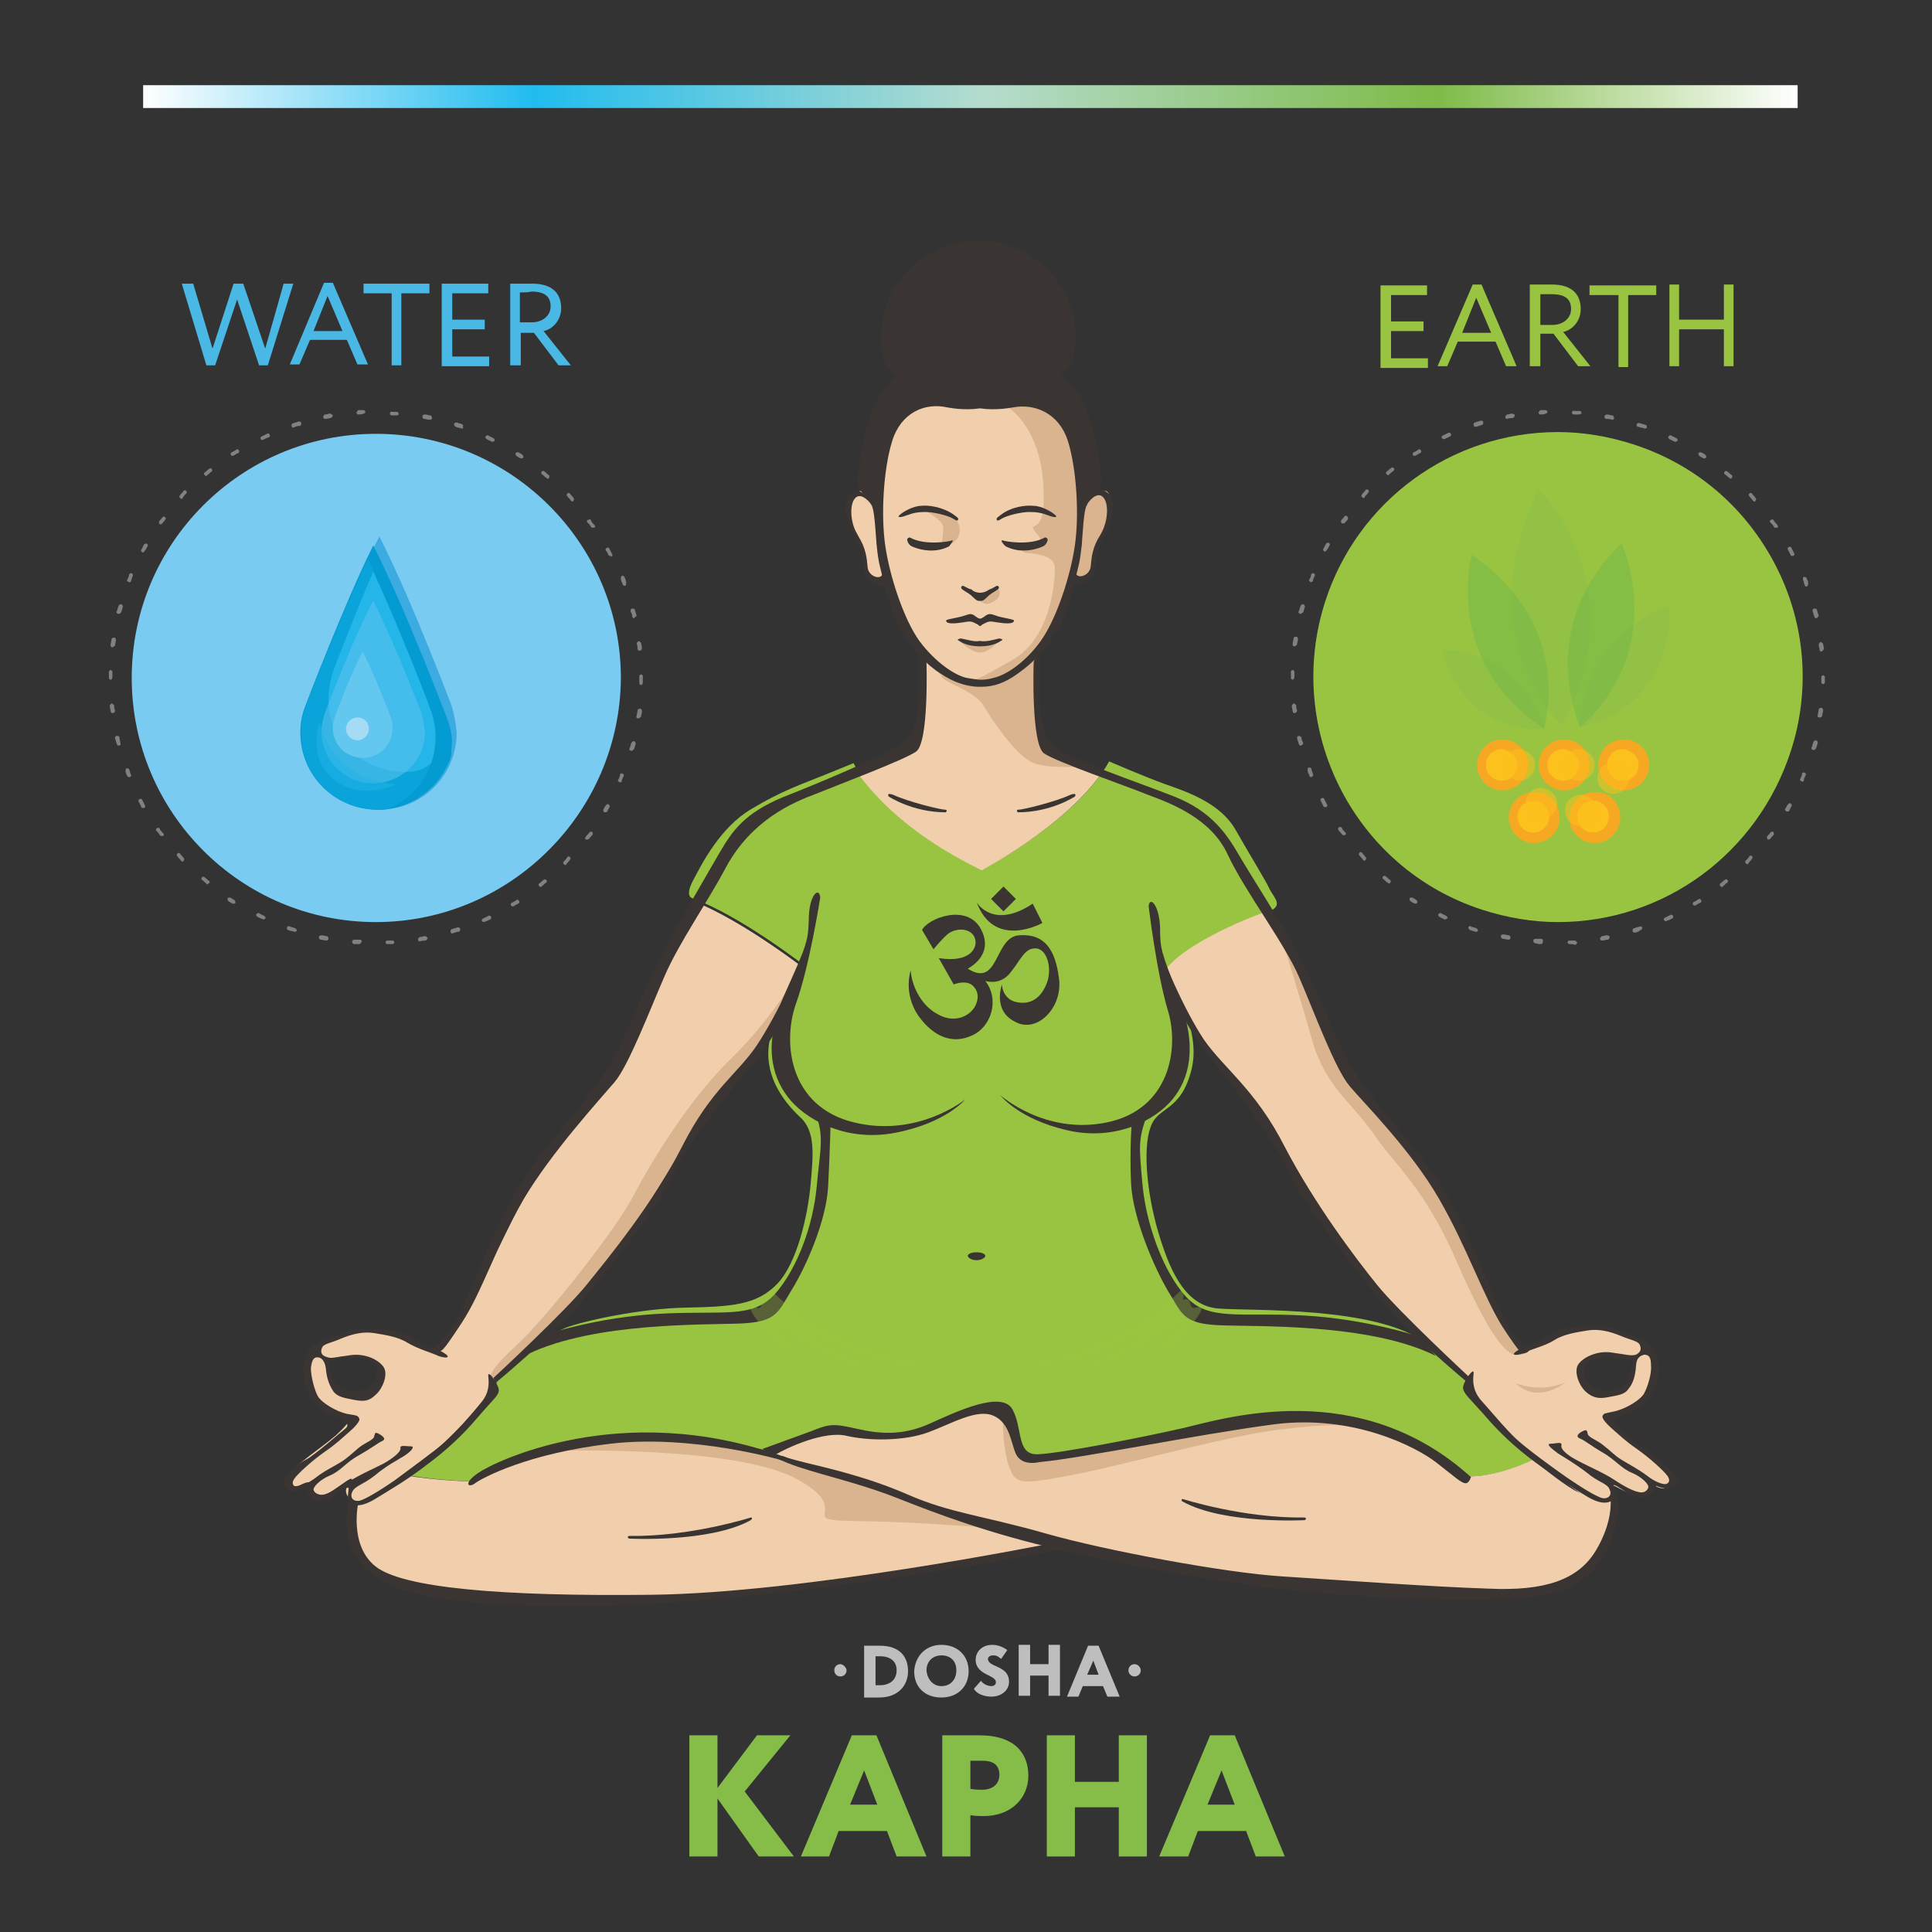 <?xml version="1.0" encoding="utf-8"?>
<!-- Generator: Adobe Illustrator 26.0.0, SVG Export Plug-In . SVG Version: 6.00 Build 0)  -->
<svg version="1.1" id="Layer_1" xmlns="http://www.w3.org/2000/svg" xmlns:xlink="http://www.w3.org/1999/xlink" x="0px" y="0px"
	 viewBox="0 0 220 220" style="enable-background:new 0 0 220 220;" xml:space="preserve">
<rect x="0" y="0" width="220" height="220" fill="#333333" stroke="none"/>
<style type="text/css">
	.st0{fill:url(#SVGID_1_);}
	.st1{fill:#85BD48;}
	.st2{fill:#BFBEBE;}
	.st3{fill:#99C441;}
	.st4{fill:#F1CFAC;}
	.st5{fill:#D9B48F;}
	.st6{fill:#3A3532;}
	.st7{opacity:0.3;fill:#99C441;}
	.st8{fill:#808281;}
	.st9{fill:#92C146;}
	.st10{fill:#F7A822;}
	.st11{fill:#FCC11D;}
	.st12{opacity:0.5;fill:#FCC11D;}
	.st13{opacity:0.5;fill:#73B848;}
	.st14{fill:#49B8E5;}
	.st15{fill:#79CBF1;}
	.st16{fill:#3BABE1;}
	.st17{fill:#049AD2;}
	.st18{fill:#0AA4DB;}
	.st19{fill:#24B5E9;}
	.st20{opacity:0.5;fill:#64C7F0;}
	.st21{fill:#64C7F0;}
	.st22{fill:#A6DBF5;}
	.st23{opacity:0.5;fill:#24B5E9;}
</style>
<linearGradient id="SVGID_1_" gradientUnits="userSpaceOnUse" x1="17.97" y1="458.568" x2="206.391" y2="458.568" gradientTransform="matrix(-1 0 0 -1 222.666 469.502)">
	<stop  offset="0" style="stop-color:#FFFFFF"/>
	<stop  offset="0.218" style="stop-color:#7EBB48"/>
	<stop  offset="0.491" style="stop-color:#B5DCCD"/>
	<stop  offset="0.764" style="stop-color:#21BCEF"/>
	<stop  offset="1" style="stop-color:#FFFFFF"/>
</linearGradient>
<rect x="16.3" y="9.7" class="st0" width="188.4" height="2.6"/>
<g>
	<path class="st1" d="M78.5,197.6h3.2v6l4.5-6H90l-5.2,6.4l5.6,7.4h-4l-4.7-6.6v6.6h-3.2V197.6z"/>
	<path class="st1" d="M97,197.6h2.8l5.7,13.8h-3.4l-1.1-2.9h-5.5l-1.1,2.9h-3.2L97,197.6z M96.8,205.5h3.1l-1.5-3.9L96.8,205.5z"/>
	<path class="st1" d="M107.3,211.4v-13.8c0.8,0,3.2,0,4.2,0c4.2,0,5.6,2.2,5.6,4.6c0,2.5-1.9,4.6-5.1,4.6c-0.3,0-1,0-1.5-0.1v4.7
		H107.3z M110.5,200.5v3.2c0.5,0.1,1,0.1,1.4,0.1c0.8,0,1.9-0.4,1.9-1.7c0-1.2-0.8-1.6-1.9-1.6C111.4,200.5,111.1,200.5,110.5,200.5
		z"/>
	<path class="st1" d="M127.4,205.8h-5v5.6h-3.2v-13.8h3.2v5.3h5v-5.3h3.2v13.8h-3.2V205.8z"/>
	<path class="st1" d="M137.8,197.6h2.8l5.7,13.8H143l-1.1-2.9h-5.5l-1.1,2.9H132L137.8,197.6z M137.5,205.5h3.1l-1.5-3.9
		L137.5,205.5z"/>
</g>
<g>
	<g>
		<path class="st2" d="M98.4,187.4h0.1c0.3,0,1.3,0,1.7,0c2.3,0,3.2,1.3,3.2,2.9c0,1.6-1.1,3-3.3,3c-0.3,0-1.1,0-1.6,0h-0.1V187.4z
			 M99.7,188.6v3.3c0.2,0,0.3,0,0.5,0c1.1,0,1.9-0.6,1.9-1.7c0-1.1-0.8-1.6-1.9-1.6C100.1,188.6,99.9,188.6,99.7,188.6z"/>
		<path class="st2" d="M107.2,187.3c1.8,0,3.1,1.2,3.1,3c0,1.8-1.3,3-3.1,3c-1.8,0-3.1-1.1-3.1-3
			C104.2,188.6,105.4,187.3,107.2,187.3z M107.2,192c1.1,0,1.7-0.8,1.7-1.8c0-1.1-0.7-1.7-1.7-1.7c-1,0-1.7,0.7-1.7,1.7
			C105.6,191.3,106.3,192,107.2,192z"/>
		<path class="st2" d="M111.1,189c0-0.9,0.7-1.7,1.9-1.7c0.7,0,1.3,0.3,1.7,0.6l-0.7,1c-0.3-0.2-0.4-0.4-0.9-0.4
			c-0.4,0-0.6,0.2-0.6,0.4c0,1,2.4,0.7,2.4,2.6c0,1-0.9,1.7-2,1.7c-0.8,0-1.7-0.3-2-0.9l0.8-0.9c0.3,0.4,0.8,0.6,1.2,0.6
			c0.3,0,0.5-0.2,0.5-0.4C113.5,190.7,111.1,190.8,111.1,189z"/>
		<path class="st2" d="M119.4,190.8h-2.1v2.3H116v-5.8h1.3v2.2h2.1v-2.2h1.3v5.8h-1.3V190.8z"/>
		<path class="st2" d="M123.9,187.4h1.2l2.4,5.8h-1.4l-0.5-1.2h-2.3l-0.5,1.2h-1.3L123.9,187.4z M123.8,190.7h1.3l-0.6-1.6
			L123.8,190.7z"/>
	</g>
	<path class="st2" d="M96.4,190.2c0,0.4-0.3,0.7-0.7,0.7c-0.4,0-0.7-0.3-0.7-0.7c0-0.4,0.3-0.7,0.7-0.7
		C96,189.5,96.4,189.9,96.4,190.2z"/>
	<path class="st2" d="M129.9,190.2c0,0.4-0.3,0.7-0.7,0.7c-0.4,0-0.7-0.3-0.7-0.7c0-0.4,0.3-0.7,0.7-0.7
		C129.6,189.5,129.9,189.9,129.9,190.2z"/>
</g>
<g>
	<path class="st3" d="M144.5,103.8c0,0-9.4,3.3-11.8,7c0,0,4.2,5.9,3,10.9c-1.2,5-3.9,4.2-4.7,6.7c-0.9,2.5-0.4,8,1.2,12.9
		c1.2,3.7,2.9,7.4,6.5,7.7c3.6,0.3,18-0.3,23.6,3.9c0,0,4.5,3.1,4.9,4.9c0.4,1.8,2.6,4.4,4.5,5.9c1.9,1.5,2.4,2,2.4,2l0.6,0.5
		c0,0-4.1,2.1-7.8,1.9c0,0-7.9-6.2-15.1-6.4c-7.2-0.2-12.8,0.6-20.4,2.2c-7.6,1.6-13.4,2.4-14.5,1.7c-1.2-0.6-1.2-3.3-1.6-4.2
		c-0.3-0.9-1.7-1.1-4.4-0.6c-2.7,0.5-4.6,1.8-7.5,2.4c-2.9,0.6-6.3-0.3-7.9-0.4c-1.6-0.1-1.5-0.1-3.4,0.8c-2,0.9-4.3,1.7-4.3,1.7
		s-4.1-1-8.9-1.5c-4.9-0.5-9.8-0.4-15.8,1.1c-6,1.5-9.2,3.8-9.2,3.8s-4-0.1-7.4-0.7c0,0,5.6-4.1,7.7-6.8c2.1-2.7,1.9-3.3,3-4.6
		c1.1-1.3,5.2-4.6,7.2-5.4c2.1-0.8,8.5-2.2,13.7-2.3c5.2-0.1,8.1-0.3,10.4-2.7c2.3-2.4,3.5-7.9,3.8-11.3c0.3-3.3,0.6-6.1-1.2-7.7
		c-1.7-1.6-5.2-5.5-2.8-10.8c1.8-4,3.1-6.6,3.1-6.6s-7.1-5.5-12.5-7.5c0,0-1-0.1,0-2c1-1.9,3.1-6.1,6.7-8.2c3.5-2.1,5.7-2.8,8.4-3.9
		c2.7-1.1,3.2-1.3,3.2-1.3s3,6.5,14.7,12.1c0,0,10.7-5.6,14.4-12.3c0,0,3.9,1.7,6.4,2.6c2.6,0.9,6.3,2.2,8,5.2
		c1.7,3,3.4,5.7,3.9,6.8C145.2,102.4,146.1,103.1,144.5,103.8z"/>
	<path class="st4" d="M183.4,170.8c-0.5,0.3-2.3-0.2-3.7-0.9c-1.2-0.5-4.1-2.8-5.1-3.7c0,0-4.1,2.1-7.8,1.9c0,0-0.4-0.3-1.1-0.8
		c-0.4-0.3-0.9-0.6-1.5-1c-2.3-1.4-6.4-3.2-12-4.6c-0.2,0-0.4,0-0.5,0c-4.4-0.1-8.1,0.2-12.1,0.7c-0.8,0.2-1.6,0.4-2.5,0.5
		c-2,0.4-5.1,0.9-8.2,1.4c-2.4,0.5-4.5,0.8-6.3,1.1c-1.4,0.2-2.5,0.4-3.1,0.5c-2.1,0.3-3.4,0-3.7-1.3c-0.3-1.2-1.5-3.5-2.2-4
		c0,0,0,0,0,0c-0.5-0.1-1.1-0.1-1.9,0c-1.5,0.3-3.6,0.9-4.9,1.4c-0.4,0.2-0.8,0.3-1.2,0.5c-1.8,0.7-4.1,1.4-7.5,0.8
		c-3.1-0.6-5.5,0-7.4,0.7c-0.6,0.3-1.2,0.5-1.7,0.7c-1.3,0.6-1.1,0.9-4.1,0.2c-3.4-0.8-7.3-1.5-16.3-1c-0.9,0.1-1.8,0.2-2.6,0.3
		c-1.1,0.2-2.1,0.4-3.3,0.7c-3.2,0.8-5.6,1.8-7.1,2.6c-1.2,0.6-1.8,1.1-1.8,1.1c0,0,0,0,0,0c-0.1,0.1-0.2,0.1-0.2,0.1
		s-4-0.1-7.4-0.7c0,0,0.3-0.2,0.9-0.6c-0.1,0-0.2,0.1-0.3,0.2c-3.6,3-6.3,3.4-6.3,3.4s-0.2,1.7-0.2,4.2c0,2.5,1.6,3.5,4.8,4.9
		c3.3,1.5,11,2.1,21.5,2.1c10.5,0,22.1-1.2,27.9-2.1c5.8-0.9,23.3-3.6,25.1-4c1.7-0.4,2.3,0.2,4.2,0.7c1.8,0.5,11.9,1.9,17,2.8
		c5.2,0.9,16.3,1.4,21.3,1.8c5.1,0.4,12.7,0.1,16.3-1.3c3.6-1.5,5-6.4,5.1-7.5C183.7,171.4,183.9,170.5,183.4,170.8z"/>
	<g>
		<path class="st4" d="M55.6,158.7c0.7-1,0.5-1.1,1.1-1.8c0.1-0.1,0.1-0.2,0.2-0.3c0.4-0.5,1.3-1.3,2.4-2.2c2.2-1.9,5.3-4.7,6.8-6.7
			c2-2.6,6.2-8.1,8.5-11.9c2.2-3.7,5.2-9,7.2-11.4c2-2.4,4.5-5.5,5.8-8.2c0.7-1.4,1.7-2.8,2.5-3.8c0.7-1.7,1.1-2.4,1.1-2.4
			s-6.5-5-11.8-7.2c-0.1,0.1-0.1,0.2-0.2,0.3c-2,4.7-5.6,10.9-6.6,14.4c-0.9,3.5-5.4,8.5-7.6,11.1c-2.2,2.6-4.7,6.3-6.9,10.8
			c-2.2,4.5-6.2,11.9-6.2,11.9s-1.4,2.1-1.8,2.5c-0.4,0.4-2.3-0.9-4.6-1.9c-2.2-0.9-5-0.4-6.4,0.1c-1.4,0.5-2.9,0.8-2.9,1.4
			c-0.1,0.7,1,1.4,2,1.2c0.9-0.2,2.9-0.3,3.8,0.1c0.9,0.4,1.5,1.3,0.9,2.7c-0.6,1.4-2.4,1.5-3.5,1.3c-1.1-0.2-1.8-1.2-2.3-3.2
			c-0.5-2-1.4-1.5-2-1.1c-0.6,0.4-0.3,2.1,0.1,3.9c0.4,1.7,3.9,2.8,4.4,2.9c0.5,0.2,0.3,0.7-1.3,2.2c-1.6,1.4-4.7,3.4-5.4,4.5
			c-0.7,1.1,0.5,1.6,1.3,1.2c0.8-0.4,1-0.3,1-0.3s0,1.2,0.9,1.4c0.9,0.3,1.8-0.5,3-1.3c1.2-0.9,1.2-0.5,0.5,0.3
			c-0.6,0.7,0.2,2,1.4,1.7c1.1-0.3,3.9-2,6.9-4.4C51.2,164.1,54.7,160,55.6,158.7z"/>
		<path class="st4" d="M111.8,99.1c0,0,9.3-4.9,13.6-11c-2.7-1-5.9-2.2-6.6-3c-0.7-1-1-6.2-1-8.3c0-2-0.1-1.8-0.1-1.8
			c-3.3,3.1-5.6,3.1-7.8,2.9c-2.2-0.2-3.6-1.9-4.4-2.6c-0.7-0.7-0.3,0.3-0.4,2.1c-0.1,1.8-0.5,5.6-0.9,7c-0.4,1.4-1.8,1.3-6.4,3.3
			c-0.1,0-0.2,0.1-0.3,0.1C98.8,89.6,102.5,94.6,111.8,99.1z"/>
		<path class="st4" d="M190.2,167.9c-0.3-0.6-3-2.4-4-3.3c-1.1-0.9-2.5-2.1-2.9-2.7c-0.3-0.6,1.7-1.2,3.4-2.1c1.7-0.9,1.5-2.1,1.6-4
			c0.1-1.9-1.1-1.7-1.6-1.3c-0.5,0.4-0.8,1.1-1.1,2.3c-0.3,1.2-0.4,1.5-2.1,2c-1.7,0.5-2.1,0.2-3-0.9c-0.9-1.1-0.6-2.4,0.5-3.1
			c1.2-0.7,3.4-0.1,4.4-0.1c1,0,1.4-0.5,1.6-1.2c0.3-0.7-0.7-0.7-3.5-1.9c-2.8-1.1-6.1,0.6-8,1.5c-1.9,0.8-1.8,1-3.3-0.5
			c-1.5-1.4-4.9-8.9-7-13.3c-2.1-4.4-5.9-8.9-8.7-12.3c-2.8-3.3-5.3-7.4-6.4-10.1c-1-2.7-3.1-7.6-4.5-10.2c-0.4-0.7-0.9-1.8-1.4-2.9
			c-0.9,0.3-9.3,3.4-11.7,6.9c0.9,1.7,2.4,4.7,3.3,6.2c1.4,2.1,5.2,7,6,7.9c0.8,0.8,1.6,2.1,2.8,3.9c1.1,1.8,4.3,7.8,5.8,10
			c1.4,2.1,5.1,7,7,9.3c1.9,2.3,8.4,7.8,9.2,8.7c0.8,0.9,0.6,1,0.6,1.5s1.6,2.4,3,4.1c1.4,1.7,8.1,6.6,9.7,7.7c1.6,1,2.3,1.2,3,0.9
			c0.8-0.3,0.6-0.8,0.4-1.3c-0.1-0.4-0.4-0.7,0.2-0.5c0.6,0.1,1.5,0.9,2.9,1.2c1.4,0.3,1.4-0.5,1.5-1.1c0.1-0.6,0.4,0.2,1.5,0.3
			C190.8,169.5,190.5,168.5,190.2,167.9z"/>
	</g>
	<path class="st4" d="M118.2,46.2c0,0,3.7,0.7,4.4,6.3c0.7,5.6,0.3,4.4,1.4,4.1c1.1-0.3,2.3-0.8,2.3,1.3c0.1,2.2-1,2.9-1.3,3.8
		c-0.3,0.8-0.4,2.5-0.6,3.1c-0.2,0.6-0.7,1.4-1.4,1.4c-0.7,0-0.8-0.1-1.3,0.9c-0.5,1.1-2,4.8-2.9,6c-1,1.1-4.1,4.1-5.5,4.4
		c-1.4,0.3-3.6,0.4-5.7-1.1c-2.1-1.5-4.5-4.9-4.9-6.4c-0.4-1.4-1.1-2.7-1.3-3.3c-0.2-0.6-0.5-1-1.1-0.8c-0.6,0.3-1.3-0.1-1.6-1
		c-0.3-0.9-0.4-2.7-1.1-4.1c-0.8-1.3-1.2-3.2-0.9-3.8c0.3-0.6,1-1.2,1.6-1.1c0.6,0.2,0.9,0.6,1.1,1.1c0.2,0.5,0.8,1.8,0.9-0.7
		c0.1-2.5,0.2-6.1,1.8-8c1.6-1.9,2.2-2.6,5.3-2.5c3.2,0.1,4.7,0.2,6,0.1C114.8,46,116.6,45.7,118.2,46.2z"/>
	<path class="st5" d="M114.5,46.2c0,0,4.9,2.5,4.3,11.9c0,0-0.2,1.6-1,1.8c-0.8,0.3,1.5,1.5,0.3,1.9c-1.2,0.4-1.8,0.4-1.8,0.4
		s-0.3,0.8,1,0.8c1.3,0.1,2.7,0.5,2.8,1.5c0.1,1-0.2,8.1-4.9,10.7c-4.7,2.6-4.2,2.7-7.2,1.5c-3-1.2-1-0.4-0.8,0.3
		c0.2,0.7,3.6,1.6,4.7,3.2c1,1.7,3.8,5.9,5.8,6.7c2,0.7,5.1,0.3,6,0.5c0.9,0.2-3.5-1.2-4.5-3c-1-1.8-1.5-4.4-1.4-7.5
		c0.1-3.1,0.6-2.8,1.4-3.9c0.8-1.1,2.9-6,3-6.9c0.1-0.9,1.5,0.3,1.9-0.4c0.4-0.7,0.4-2.9,0.9-3.6c0.5-0.7,1.8-3.5,1.5-4.6
		c-0.3-1.1,0-1.8-1.2-1.6c-1.2,0.2-2.1,1.1-2.1-0.1c0-1.2-0.5-5.4-1.4-6.8C121,47.8,119.5,44.6,114.5,46.2z"/>
	<path class="st5" d="M145.6,105.7c0,0,2.3,7.4,3.8,12.7c1.5,5.3,4.4,7,7,10.7c2.6,3.8,5.8,6.1,9.5,14.6c3.7,8.5,5.6,10.5,6.7,10.6
		c1.1,0.1,1.8-0.7,1.8-0.7s-0.9,1.1-2.6-1.5c-1.7-2.7-4.2-10.7-6.5-13.9c-2.3-3.3-6.7-10-9.8-12.9c-3.1-3-5.4-11-6.9-13.6
		C147,108.8,145.6,105.7,145.6,105.7z"/>
	<path class="st5" d="M90.9,110.8c0,0-3,5.2-7.6,9.7c-4.6,4.4-9,11.5-11.3,15.9c-2.4,4.4-10.4,14.3-13.1,16.7
		c-2.7,2.5-3.2,3.3-3.1,4.3c0.2,1,0.6,0.1,2.5-1.8s7.9-7.6,10.5-11c2.6-3.4,7.6-11.7,9.7-15c2.1-3.3,5.8-7.4,7.3-9.7
		C87.2,117.5,91.5,110.5,90.9,110.8z"/>
	<path class="st5" d="M63.3,165.2c0,0,20-0.6,27.2,3.1c7.2,3.8-0.3,4.8,6.7,4.9c7,0.1,11.3,0.5,14.6,0.7c3.4,0.2,0.4-0.4-4.7-2.2
		c-5.1-1.8-14-4.4-18.2-5.7s-12-2.7-16-2.6C68.9,163.5,64.4,164.6,63.3,165.2z"/>
	<path class="st5" d="M114.2,161.4c0,0-0.1,4.2,1,6.3c0.7,1.4,1.9,1.2,7.2,0.2c5.3-1,16.9-4.3,23.2-5.1c6.4-0.8,8-0.5,9.5-0.2
		c1.5,0.2-2.1-1.6-8.6-1.2c-6.4,0.4-11.7,2.5-18.3,3.5c-6.6,1.1-10,1.8-11.6,0.5C114.9,164.1,114.2,161.4,114.2,161.4z"/>
	<path class="st5" d="M105.4,58.2c0,0,2,1,2,1.9c0,0.9-0.1,1.9-0.4,2c-0.3,0.1,0.1,0.4,1.2-0.1c1.1-0.5,1.5-1.9,0.6-2.9
		C108,58,105.4,58.2,105.4,58.2z"/>
	<path class="st5" d="M110.9,67.6c0,0,0.9,1.5,1.8,1.1c0.9-0.3,1.5-1,0.9-1.8C113.6,67,112.2,68.5,110.9,67.6z"/>
	<path class="st6" d="M125.4,54c-0.3-2-0.7-5-1.7-7.4c-0.9-2.4-3.2-4.8-6-5.9c-2.8-1.1-4-0.6-5.8-0.2c-0.1,0-0.3,0.1-0.4,0.2
		c-0.1-0.1-0.3-0.1-0.4-0.2c-1.8-0.5-3-0.9-5.7,0.2c-2.8,1.1-5.1,3.5-6,5.9C98.4,49,98,52,97.7,54c-0.3,2,0.9,2.3,1.5,3.4
		c0.6,1.1,0.4,4.7,1,7.1c0.6,2.4,1.2,5.2,2.5,7.4c1.3,2.2,2.7,3.7,4.4,4.8c1.5,1,2.8,1.4,4.1,1.5c0,0,0,0,0,0h0c0.1,0,0.2,0,0.3,0
		c0.1,0,0.2,0,0.3,0c0,0,0,0,0,0c0,0,0,0,0,0c1.3,0,2.6-0.4,4.1-1.5c1.7-1.2,3.1-2.6,4.4-4.8c1.3-2.2,1.9-5,2.5-7.4
		c0.6-2.4,0.4-6,1-7.1C124.5,56.3,125.7,56,125.4,54z M122.4,62.1c-0.5,3.5-2.1,8.4-3.9,10.9c-1.8,2.5-4,3.9-5.4,4.2
		c-0.7,0.2-1.1,0.2-1.5,0.2c-0.3,0-0.8-0.1-1.5-0.2c-1.4-0.3-3.6-1.8-5.4-4.2c-1.8-2.5-3.4-7.4-3.9-10.9c-0.5-3.5-0.2-8.7,0.8-11.9
		c1-3.2,3.7-4.4,6.3-3.8c1.7,0.3,3,0.2,3.7,0.1c0.7,0.1,2,0.2,3.7-0.1c2.6-0.5,5.3,0.7,6.3,3.8C122.6,53.4,122.9,58.6,122.4,62.1z"
		/>
	<path class="st6" d="M125.4,55.8c-0.8,0-1.6,1.4-1.6,1.4s0,0.1-0.1,0.5c0.1-0.2,0.1-0.3,0.2-0.5c0,0,1-1.3,1.7-0.6
		c0.7,0.7,0.6,2.8-0.3,4.3c-0.9,1.4-1,2.5-1.1,3.6c-0.1,1.1-1.6,1.5-1.7,0.7c-0.1-0.8,0.8-2.9,0.7-3.7c0-0.4-0.1-1.1,0-1.9
		c-0.4,2-1.2,6.7-1.2,6.7c1.1,0.8,2.7-0.6,2.7-1.5c0-0.9,0.1-1.5,0.5-2.7c0.4-1.2,1-1.8,1.5-3.5C127.1,57,126.2,55.8,125.4,55.8z"/>
	<path class="st6" d="M99.8,59.7c0,0.8,0,1.5,0,1.9c0,0.7,0.8,2.8,0.7,3.7c-0.1,0.8-1.6,0.4-1.7-0.7c-0.1-1.1-0.2-2.2-1.1-3.6
		c-0.9-1.4-1-3.6-0.3-4.3c0.7-0.7,1.7,0.6,1.7,0.6c0.1,0.2,0.2,0.3,0.2,0.5c-0.1-0.4-0.1-0.5-0.1-0.5s-0.8-1.4-1.6-1.4
		c-0.8,0-1.7,1.2-1.2,2.9c0.5,1.7,1.1,2.3,1.5,3.5c0.4,1.2,0.4,1.8,0.5,2.7c0,0.9,1.5,2.2,2.7,1.5C101,66.4,100.3,61.7,99.8,59.7z"
		/>
	<path class="st6" d="M118,41c0,0-6.6-3.2-13.1,0.1C104.9,41.2,111,44.3,118,41z"/>
	<path class="st6" d="M114,58.6c0,0-0.4,0.3-0.5,0.4c0,0.1-0.1,0.5,0.5,0.1c0.6-0.4,2.3-0.8,3.2-0.8c0.9,0,1.4,0.1,2.2,0.4
		c0.8,0.3,1.1,0.2,0.7-0.1c-0.3-0.3-1.5-1-2.4-1C116.8,57.5,115.2,57.7,114,58.6z"/>
	<path class="st6" d="M114.4,61.6c0,0,2.8,0.6,4.6-0.4c0,0,0.3,0,0.3,0.3c0,0-0.1,0.5-0.5,0.7c-0.4,0.2-2.4,1-4.3,0
		C114.4,62.1,113.6,61.3,114.4,61.6z"/>
	<path class="st6" d="M108.6,58.6c0,0,0.4,0.3,0.5,0.4c0,0.1,0.1,0.5-0.5,0.1c-0.6-0.4-2.3-0.8-3.2-0.8c-0.9,0-1.4,0.1-2.2,0.4
		c-0.8,0.3-1.1,0.2-0.7-0.1c0.3-0.3,1.5-1,2.4-1C105.7,57.5,107.3,57.7,108.6,58.6z"/>
	<path class="st6" d="M108.2,61.6c0,0-2.8,0.6-4.6-0.4c0,0-0.3,0-0.3,0.3c0,0,0.1,0.5,0.5,0.7c0.4,0.2,2.4,1,4.3,0
		C108.1,62.1,108.9,61.3,108.2,61.6z"/>
	<g>
		<path class="st6" d="M113.6,66.7c0,0,0.4,0.2-0.1,0.5c-0.4,0.3-0.6,0.3-1.1,0.8c-0.5,0.5-0.6,0.4-1,0.4c-0.4,0-0.5-0.9,0.1-0.9
			c0.6,0,0.9-0.2,1.2-0.4C112.9,67.1,113.4,66.7,113.6,66.7z"/>
		<path class="st6" d="M109.6,66.7c0,0-0.4,0.2,0.1,0.5c0.4,0.3,0.6,0.3,1.1,0.8c0.5,0.5,0.6,0.4,1,0.4c0.4,0,0.5-0.9-0.1-0.9
			c-0.6,0-0.9-0.2-1.1-0.4C110.3,67.1,109.8,66.7,109.6,66.7z"/>
	</g>
	<g>
		<path class="st6" d="M115.3,70.9c0,0,0.3-0.2,0.1-0.3c-0.2-0.1-0.9-0.2-1.7-0.4c-0.7-0.2-1-0.5-1.6,0c-0.5,0.4-1,0.3-0.8,0.3
			c0.2,0.1-0.1,1,0.4,0.7c0.6-0.3,0.8-0.5,1.4-0.4C113.8,70.9,114.8,71.1,115.3,70.9z"/>
		<path class="st6" d="M107.9,70.9c0,0-0.3-0.2-0.1-0.3c0.2-0.1,0.9-0.2,1.7-0.4c0.8-0.2,1-0.5,1.6,0c0.5,0.4,1,0.3,0.8,0.3
			c-0.2,0.1,0.1,1-0.4,0.7c-0.6-0.3-0.8-0.5-1.4-0.4C109.4,70.9,108.4,71.1,107.9,70.9z"/>
	</g>
	<path class="st6" d="M188.2,165.7c-1.7-1.2-3.2-2.6-4.1-3.3c-0.9-0.7,0.8-1.3,1.9-1.8c1.1-0.5,1.9-1.3,2.3-2.3
		c0.4-1,0.8-2.1,0.4-3.7c-0.4-1.5-1.2-1.8-1.2-1.8c-0.6-0.5-2.2-0.8-3.4-1.4c-1.2-0.5-2.7-0.5-4.7-0.3c-2.1,0.2-2.9,1-3.9,1.5
		c-1,0.5-2,0.8-2,0.8c-2.2,1.1-0.6,1,0.2,0.6c0.7-0.4,2.2-0.7,3.3-1.4c1.1-0.7,2.6-0.9,3.8-1.1c1.2-0.2,2.5,0.1,3.7,0.6
		c1.2,0.5,2,0.6,2.2,1c0.2,0.4,0.2,0.8-0.3,1.1c-0.5,0.3-1.4,0-3-0.2c-1.6-0.2-3.2,0.6-3.7,1.4c-0.5,0.8,0.1,2.4,0.9,3.1
		c0.8,0.7,1.5,0.8,2.5,0.6c1.1-0.2,1.9-0.3,2.3-0.9c0.5-0.6,0.8-1.3,0.9-2.7c0.1-1.3,0.9-1.3,1.2-1.2c0.3,0.1,0.5,0.3,0.5,1.2
		c0.1,0.9-0.4,2.5-0.8,3.2c-0.4,0.7-2,1.7-3.3,2c-1.3,0.3-1.2,0.2-1.4,0.5c-0.2,0.3,0.6,1.1,1.3,1.7c0.7,0.6,1.3,1.2,2.6,2.1
		c1.3,0.9,3.1,2.5,3.5,3.1c0.4,0.6,0,0.9-0.3,0.9c-0.3,0-1.1-0.2-2.1-1c-1.1-0.8-2.1-1.3-2.9-1.8c-0.8-0.5-1.2-1-2-1.6
		c-0.7-0.6-1.7-0.9-1.8-1.3c-0.1-0.4-0.1-0.5-0.4-0.4c-0.3,0.1-1.2,0.6-0.5,0.9c0.7,0.3,1.2,0.8,2.6,1.6c1.4,0.8,2.1,1.8,3.3,2.3
		c1.2,0.5,1.9,1.3,1.9,1.6s-0.4,0.8-1.1,0.6c-0.6-0.1-1.6-0.6-2.8-1.4c-1.2-0.8-2.9-1.5-4-2.1c-1.2-0.6-2.1-1.3-2-1.8
		c0.1-0.5-0.6-0.2-1.2-0.2s0,0.5,0.8,1.1c0.8,0.5,2,1.2,3.3,2.2c1.3,1.1,2.3,1.2,2.6,1.9c0.3,0.7-0.2,1.1-0.8,1
		c-0.6-0.1-2.4-1.2-4-2.3c-1.6-1.1-4.6-3.3-5.8-4.4c-1.2-1.1-3.1-3.4-4.1-4.5c-0.9-1.1-0.9-2.1-0.8-3c0.1-0.9-1.3,1.1-1.2,1.7
		c0.1,0.6,0.6,1,2.4,3c1.7,2,3.5,3.7,5.8,5.4c2.3,1.7,4.1,2.8,5.9,3.9c1.8,1.1,2.7,0.7,3,0.3c0.3-0.4,0-1.2,0-1.5
		c0-0.3,0.7,0.2,1.6,0.8c0.9,0.6,1.9,0.6,2.4,0.4c0.5-0.3,0.9-1.2,0.9-1.2c1.6,0.7,2.6,0.1,2.5-0.7C191,168,189.8,166.9,188.2,165.7
		z M185.5,156.8c-0.2,0.6-0.7,1.3-1.8,1.5c-1.1,0.2-1.8,0.1-2.5-0.5c-0.7-0.6-1.1-1.7-0.6-2.4c0.5-0.7,1.7-0.8,2.4-0.8
		c0.7,0,1.8,0.1,2.9,0.4C185.9,155,185.7,156.2,185.5,156.8z"/>
	<path class="st6" d="M32.3,168.8c0,0.8,0.9,1.4,2.5,0.7c0,0,0.4,0.9,0.9,1.2c0.5,0.3,1.5,0.2,2.4-0.4c0.9-0.6,1.5-1.1,1.6-0.8
		c0,0.3-0.2,1.1,0,1.5c0.3,0.4,1.2,0.8,3-0.3c1.8-1.1,3.7-2.2,5.9-3.9c2.3-1.7,4.1-3.4,5.8-5.4c1.7-2,2.3-2.4,2.4-3
		c0.1-0.6-1.3-2.6-1.2-1.7c0.1,0.9,0.1,1.9-0.8,3c-0.9,1.1-2.8,3.4-4.1,4.5c-1.3,1.1-4.2,3.2-5.8,4.4c-1.6,1.1-3.4,2.2-4,2.3
		c-0.6,0.1-1.1-0.3-0.8-1s1.2-0.8,2.6-1.9c1.3-1.1,2.5-1.7,3.3-2.2c0.8-0.5,1.3-1.1,0.8-1.1s-1.3-0.2-1.2,0.2c0.1,0.4-0.9,1.2-2,1.8
		c-1.2,0.6-2.8,1.3-4,2.1c-1.2,0.8-2.1,1.3-2.8,1.4c-0.6,0.1-1.1-0.3-1.1-0.6s0.7-1.1,1.9-1.6c1.2-0.5,1.8-1.5,3.3-2.3
		c1.4-0.8,2-1.3,2.6-1.6c0.7-0.3-0.3-0.8-0.5-0.9c-0.3-0.1-0.3,0-0.4,0.4c-0.1,0.4-1.1,0.7-1.8,1.3c-0.7,0.6-1.2,1.1-2,1.6
		c-0.8,0.5-1.9,1-2.9,1.8c-1.1,0.8-1.9,1-2.1,1c-0.3,0-0.7-0.3-0.3-0.9c0.4-0.6,2.2-2.2,3.5-3.1c1.3-0.9,1.9-1.5,2.6-2.1
		c0.7-0.6,1.5-1.4,1.3-1.7c-0.2-0.3-0.1-0.3-1.4-0.5c-1.3-0.3-2.9-1.3-3.3-2c-0.4-0.7-0.8-2.3-0.8-3.2c0.1-0.9,0.3-1.1,0.5-1.2
		c0.3-0.1,1-0.1,1.2,1.2c0.1,1.3,0.5,2.1,0.9,2.7c0.5,0.6,1.3,0.7,2.3,0.9c1.1,0.2,1.7,0.2,2.5-0.6c0.8-0.7,1.4-2.3,0.9-3.1
		c-0.5-0.8-2-1.6-3.7-1.4c-1.6,0.2-2.5,0.5-3,0.2c-0.5-0.3-0.5-0.7-0.3-1.1c0.2-0.4,1.1-0.5,2.2-1c1.2-0.5,2.5-0.8,3.7-0.6
		c1.2,0.2,2.7,0.4,3.8,1.1c1.2,0.7,2.6,1.1,3.3,1.4c0.7,0.4,2.4,0.5,0.2-0.6c0,0-1.1-0.3-2-0.8c-1-0.5-1.8-1.3-3.9-1.5
		c-2.1-0.2-3.5-0.2-4.7,0.3c-1.2,0.5-2.8,0.9-3.4,1.4c0,0-0.9,0.3-1.2,1.8c-0.4,1.5,0.1,2.7,0.4,3.7c0.4,1,1.2,1.8,2.3,2.3
		c1.1,0.5,2.8,1.1,1.9,1.8c-0.9,0.7-2.4,2.1-4.1,3.3C33.5,166.9,32.3,168,32.3,168.8z M37.4,155c1.1-0.3,2.2-0.4,2.9-0.4
		c0.7,0,1.9,0.1,2.4,0.8c0.5,0.7,0.1,1.8-0.6,2.4c-0.7,0.6-1.3,0.7-2.5,0.5c-1.1-0.2-1.6-0.9-1.8-1.5C37.6,156.2,37.4,155,37.4,155z
		"/>
	<path class="st6" d="M122.5,38.5c0,6.1-5,4.8-11.1,4.8c-6.1,0-11.1,1.3-11.1-4.8c0-6.1,4.9-11.1,11.1-11.1
		C117.6,27.5,122.5,32.4,122.5,38.5z"/>
	<path class="st6" d="M112.2,143c0,0.2-0.4,0.5-1,0.5c-0.6,0-1-0.3-1-0.5c0-0.2,0.4-0.4,1-0.4C111.8,142.6,112.2,142.8,112.2,143z"
		/>
	<g>
		<path class="st6" d="M120.6,111.5c-0.4-3.3-1.6-5.2-4.5-5c-2.9,0.1-2.3,6.1-5.9,3.8c0,0,3.1-1.5,1.5-4.5c-1.6-3-6.1-1.2-6.7,0.1
			l1.3,2.2c0.4-0.5,1.1-1.3,1.7-1.8c1-0.7,2.6-0.6,3,0.5c0.4,1-0.4,2.9-4.1,2.3l1.7,3c0,0,1.2-0.5,2,0c0,0,1.1,0.7,0.6,2.1
			c-0.4,1.3-2.3,2.5-4.4,1.3c-2.1-1.1-3-3.5-3.1-5c0,0-0.9,2.6,0.9,5.2c1.8,2.5,4,3.2,6.1,2.2c2.1-0.9,3.2-4,1.5-6.2
			c0,0,1.7,0.6,2.9-1c1.2-1.5,1.6-2.8,2.9-2.7c1.3,0.1,1.9,2.5,1.1,4.2c-0.8,1.8-2.1,2.2-3.4,1.9c-1.3-0.3-1.6-1.5-1.6-2
			c0,0-1.1,2.9,1.4,4.2C118,117.8,121,114.8,120.6,111.5z"/>
		<path class="st6" d="M117.6,102.9l1.1,2.2c0,0-5.5,3.1-7.5-2.4C111.2,102.8,113.1,105.9,117.6,102.9z"/>
		<rect x="113.3" y="101.4" transform="matrix(0.708 -0.706 0.706 0.708 -38.952 110.561)" class="st6" width="2" height="2"/>
	</g>
	<path class="st6" d="M117.7,75.6c0,0-0.3,9.2,1.2,10.2c1.5,1,9.1,3.6,11.8,4.7c2.7,1,7.2,2.7,9.1,6.8c1.9,4.1,6.4,10,8.1,13.9
		c1.7,3.9,4.1,10.5,5.8,12.5c1.7,2,6.9,7.2,10.1,12.7c3.2,5.5,5.1,11.2,7.3,14.7c2.3,3.5,2.2,3,2.5,3c0.4-0.1,0.5-0.3,0.5-0.3
		s-1.8-1.2-3.4-4.8c-1.6-3.6-4.5-11.2-7.7-15.6c-3.1-4.4-8.4-9.6-10.6-14.8c-2.2-5.2-3.3-7.6-4.9-10.5c-1.5-2.9-5-8.3-6.4-10.7
		c-1.4-2.4-3.1-5-7.4-6.7c-4.3-1.7-11.3-4-13.5-5.6c-2.1-1.6-1.8-5.5-1.8-7.4c0-1.9,0-3.2,0-3.2S117.7,74.8,117.7,75.6z"/>
	<path class="st6" d="M132.1,110.8c0,0,3,6.5,6,10c3,3.6,7.1,9.3,8.7,12.7c1.5,3.4,7.2,10.7,10.4,14.5c3.2,3.9,10,9.5,10,9.5
		l0.2-0.6c0,0-8.1-7.5-10.6-10.6c-2.5-3.1-7.1-9.2-10.5-15.7c-3.3-6.5-6.9-8.9-9.2-12.2c-2.2-3.3-5-9.6-5.4-11.8
		C131.8,106.6,131.8,109.6,132.1,110.8z"/>
	<path class="st6" d="M130.8,103.2c0,0,0.9,7.6,2.2,11.9c1.3,4.3,0.2,11.2-6.9,12.7c-7.1,1.5-12.2-3.1-12.2-3.1s2,2.7,7.6,4
		c5.6,1.3,10.1-1.2,12-3.5c1.9-2.3,2.9-5.9,0.8-11.4c-2.1-5.5-2.2-5.7-2.2-8.2C132,103,130.9,102,130.8,103.2z"/>
	<path class="st6" d="M128.9,127.6c0,0-0.3,3.2-0.1,7.2c0.2,3.9,2.6,9.5,4.2,12.2c1.6,2.6,1.7,3.7,5.7,3.9c4,0.2,17.2-0.3,24.8,3.5
		l-1.9-2.2c0,0-5.9-2-13.1-2.4c-7.3-0.4-10.9,0.7-13.5-2.2c-2.6-2.9-4.5-8.3-4.9-12.7c-0.4-4.4-0.5-5.1,0.5-7.9
		C130.6,126.9,129.9,127,128.9,127.6z"/>
	<path class="st6" d="M183.4,170.8c0,0,0.3,2.5-1.7,5.8c-2,3.3-5.8,4.6-12.2,4.3c-6.4-0.2-17.3-1-23.6-1.4
		c-6.3-0.4-19.9-2.9-26.9-4.9c-7-2-10.8-2.3-15.6-4.4c-4.8-2.1-9.5-3.1-11.9-3.7c-2.4-0.6-3.3-1-3.3-1s-1.5-0.1,1.5,1.1
		c3,1.2,7.7,2.1,12.5,4c4.8,1.9,10.4,4,18.6,5.9c8.3,1.9,21.7,4.5,33.5,5.2c11.8,0.7,19.6,0.6,23.3-0.5c3.7-1.2,5.4-4.3,6.1-6.5
		c0.7-2.2,0.8-4.3,0-5.1C183.7,169.4,183.7,170.2,183.4,170.8z"/>
	<path class="st6" d="M167.5,168.2c0,0-0.2,0.7-0.6,0.7c-0.5,0-1.2-0.7-3.4-2.4c-2.2-1.7-9.4-5.5-18.5-4.3c-9,1.2-21.5,3.8-26.7,4.3
		c0,0-1.9,0.5-2.6-0.9c-0.6-1.3-0.7-3.6-2.6-4.4c-1.9-0.8-4.7,0.9-7.4,1.9c-2.7,1-6.7,1-9.3,0.4c-2.5-0.6-6.7,1.3-8.2,2.2l-1.4-0.7
		c0,0,3.3-1.2,5.5-2c2.2-0.9,2.6-0.9,5.3-0.3c2.6,0.6,5.2,0.8,8.3-0.6c3.1-1.4,8.2-3.8,9.4-1.6c1.2,2.2,0.4,5.2,2.9,5.1
		c2.5-0.1,11.8-1.9,16.6-3C139.5,161.5,154.8,156.7,167.5,168.2z"/>
	<path class="st6" d="M134.7,170.7c0,0,6.9,2.2,13.8,2.1c0,0,0.4,0,0.1,0.3c0,0-9.2,0.5-13.9-2.1C134.6,171,134.4,170.7,134.7,170.7
		z"/>
	<path class="st6" d="M85.5,172.8c0,0-6.9,2.2-13.8,2.1c0,0-0.4,0-0.1,0.3c0,0,9.2,0.5,13.9-2.1C85.5,173.1,85.8,172.8,85.5,172.8z"
		/>
	<path class="st6" d="M122.4,90.7c0,0-2.7,1.8-6.5,1.8c0,0-0.3-0.3,0.1-0.3c0.5,0,4.2-0.9,5.9-1.7C121.9,90.5,122.7,90.2,122.4,90.7
		z"/>
	<path class="st6" d="M105.5,75.4c0,0,0.3,9.2-1.2,10.2c-1.5,1-8.7,3.7-11.4,4.8c-2.7,1-7.3,3-10.2,8.3c-2.1,4-5.3,8.5-7,12.4
		c-1.7,3.9-4.1,10.2-5.7,12.1c-1.7,2-7.2,8-10.4,13.4c-3.2,5.5-4.7,10.5-7,14c-2.3,3.5-2.3,3.3-2.7,3.2c-0.4-0.1-0.5-0.3-0.5-0.3
		s1.8-1.2,3.4-4.8c1.6-3.6,4.5-11.2,7.6-15.6c3.1-4.4,8.4-9.6,10.6-14.8c2.2-5.2,3.4-7.6,4.9-10.5c1.5-2.9,4.7-8.4,6.1-10.8
		c1.4-2.4,2.8-4.4,7.1-6.2c4.3-1.7,11.5-4.7,13.7-6.2c2.1-1.6,1.8-5.5,1.8-7.4c0-1.9,0-3.2,0-3.2S105.5,74.7,105.5,75.4z"/>
	<path class="st6" d="M91.5,110.8c0,0-2.5,6.5-5.5,10c-3,3.6-7.7,9.3-9.2,12.7c-1.5,3.4-7.2,10.7-10.4,14.5c-3.2,3.9-10,9.5-10,9.5
		l-0.2-0.6c0,0,8.1-7.5,10.6-10.6c2.5-3.1,7.6-9.3,10.9-15.8c3.3-6.5,6.3-8.2,8.5-11.5c2.2-3.3,5.2-9.6,5.6-11.7
		C91.8,107.3,91.8,109.6,91.5,110.8z"/>
	<path class="st6" d="M93.4,102.2c0,0-1.2,7.8-2.8,12.2c-1.5,4.4-0.7,11.6,6.6,13.4c7.3,1.8,12.7-2.6,12.7-2.6s-2.2,2.7-8,3.8
		c-5.8,1.1-10.4-1.7-12.2-4.1c-1.9-2.5-2.8-6.2-0.3-11.8c2.5-5.6,2.6-5.8,2.7-8.4C92.1,101.9,93.3,100.9,93.4,102.2z"/>
	<path class="st6" d="M94.6,127.4c0,0-0.1,3.8-0.3,7.7c-0.2,3.9-2.5,9.1-4.1,11.7c-1.6,2.6-1.7,3.7-5.7,3.9
		c-4,0.2-16.7-0.2-24.4,3.5l1.9-2.2c0,0,5.9-2,13.1-2.4c7.3-0.4,10.5,0.6,13.1-2.2c2.6-2.9,4.4-7.9,4.8-12.3
		c0.4-4.4,0.9-5.7-0.2-8.5C92.9,126.7,93.5,126.8,94.6,127.4z"/>
	<path class="st6" d="M101.2,90.7c0,0,2.7,1.8,6.5,1.8c0,0,0.3-0.3-0.1-0.3c-0.5,0-4.2-0.9-5.9-1.7
		C101.7,90.5,100.9,90.2,101.2,90.7z"/>
	<path class="st6" d="M89.1,166.3c0,0-10.2-3-19.6-1.9c-9.4,1.1-14.6,3.9-15.4,4.5c-0.8,0.6-1.4,0,0.4-1.2
		c1.7-1.2,16.2-8.4,34.5-1.9C89,165.7,90.6,166.3,89.1,166.3z"/>
	<path class="st6" d="M119.4,175.8c0,0-27.8,5.6-45.2,5.8c-17.3,0.2-28.3-0.8-31.4-3.2c-3.1-2.4-2-7.3-2-7.3l-1-0.4
		c0,0-1.3,4.3,1.2,7.2c2.5,2.9,6.5,4.9,23.6,5c17.2,0.1,44.3-4,57.3-6.7C121.9,176.2,122.1,175.8,119.4,175.8z"/>
	<path class="st5" d="M172.6,157.5c0,0,2.7,1.2,5.7-0.1C178.3,157.4,175.1,160,172.6,157.5z"/>
	<path class="st7" d="M87.6,148c0,0-0.4-1.6,0.4-0.9c0.8,0.7,5.4,6,18,8.4c0,0,1.1,0.6-0.8,0.3c-1.9-0.2-6.6-1-11.1-3.2
		c-4.4-2.2-0.5,0.8,3.5,2.4c4,1.6,0.6,1.2-2.9-0.6c-3.5-1.8-9.1-5-6.3-2.8c2.8,2.2,2.4,3.7-0.6,0.6c-2.9-3.2-2.6-3.6-1.7-3.3
		C87.1,149.2,86.4,147.7,87.6,148z"/>
	<path class="st7" d="M134.7,148c0,0,0.4-1.6-0.4-0.9c-0.8,0.7-5.4,6-18,8.4c0,0-1.1,0.6,0.8,0.3c1.9-0.2,6.6-1,11.1-3.2
		c4.4-2.2,0.5,0.8-3.5,2.4c-4,1.6-0.6,1.2,2.9-0.6c3.5-1.8,9.1-5,6.3-2.8c-2.8,2.2-2.4,3.7,0.6,0.6c2.9-3.2,2.6-3.6,1.7-3.3
		C135.2,149.2,135.9,147.6,134.7,148z"/>
	<path class="st5" d="M109.3,73c0,0,1.2,1.3,2.3,1.3s2-1.2,2-1.2S111.8,73.9,109.3,73z"/>
	<g>
		<path class="st6" d="M113.8,72.7c0,0,0.5,0.1,0.3,0.2c-0.3,0.2-1,0.7-2.5,0.7c0,0-0.6-0.6,0.1-0.6
			C112.4,73.1,113.3,72.8,113.8,72.7z"/>
		<path class="st6" d="M109.4,72.7c0,0-0.5,0.1-0.3,0.2c0.3,0.2,1,0.7,2.5,0.7c0,0,0.6-0.6-0.1-0.6C110.9,73.1,110,72.8,109.4,72.7z
			"/>
	</g>
</g>
<g>
	<g>
		<g>
			<path class="st3" d="M157.3,32.5h5.2v1.1h-4.1v3h3.7v1.1h-3.7v3.1h4.2v1.1h-5.4V32.5z"/>
			<path class="st3" d="M167.7,32.4h1l4,9.3h-1.2l-1.2-2.8H166l-1.2,2.8h-1.1L167.7,32.4z M166.5,37.9h3.3l-1.7-4L166.5,37.9z"/>
			<path class="st3" d="M174.2,41.7v-9.3c0.5,0,2.2,0,2.5,0c2.5,0,3.3,1.3,3.3,2.8c0,1.4-1,2.4-2,2.6l3.1,3.9h-1.4l-2.8-3.7h-1.5
				v3.7H174.2z M175.4,33.5V37h1.4c1.1,0,2.1-0.7,2.1-1.8c0-1-0.5-1.7-2.2-1.7C176.4,33.5,175.8,33.5,175.4,33.5z"/>
			<path class="st3" d="M181,32.5h7.6v1.1h-3.2v8.2h-1.1v-8.2H181V32.5z"/>
			<path class="st3" d="M196.3,37.5h-5.1v4.2h-1.1v-9.3h1.1v4h5.1v-4h1.1v9.3h-1.1V37.5z"/>
		</g>
		<g>
			<g>
				<path class="st8" d="M178.7,107.5c-0.1,0-0.2-0.1-0.2-0.2c0-0.1,0.1-0.2,0.2-0.2c0.2,0,0.4,0,0.6,0c0.1,0,0.2,0.1,0.3,0.2
					c0,0.1-0.1,0.2-0.2,0.3C179.1,107.5,178.9,107.5,178.7,107.5L178.7,107.5z M175.5,107.5C175.5,107.5,175.5,107.5,175.5,107.5
					c-0.2,0-0.4,0-0.7-0.1c-0.1,0-0.2-0.1-0.2-0.3c0-0.1,0.1-0.2,0.3-0.2c0.2,0,0.4,0,0.6,0c0.1,0,0.2,0.1,0.2,0.2
					C175.7,107.4,175.6,107.5,175.5,107.5z M182.4,107.1c-0.1,0-0.2-0.1-0.2-0.2c0-0.1,0.1-0.2,0.2-0.3c0.2,0,0.4-0.1,0.6-0.1
					c0.1,0,0.3,0.1,0.3,0.2c0,0.1-0.1,0.3-0.2,0.3C182.9,107,182.7,107.1,182.4,107.1C182.5,107.1,182.5,107.1,182.4,107.1z
					 M171.8,107C171.7,107,171.7,107,171.8,107c-0.3,0-0.5-0.1-0.7-0.1c-0.1,0-0.2-0.2-0.2-0.3c0-0.1,0.1-0.2,0.3-0.2
					c0.2,0,0.4,0.1,0.6,0.1c0.1,0,0.2,0.1,0.2,0.3C172,106.9,171.9,107,171.8,107z M186.1,106.2c-0.1,0-0.2-0.1-0.2-0.2
					c0-0.1,0-0.3,0.2-0.3c0.2-0.1,0.4-0.1,0.6-0.2c0.1,0,0.3,0,0.3,0.1c0,0.1,0,0.3-0.2,0.3C186.6,106.1,186.4,106.2,186.1,106.2
					C186.2,106.2,186.2,106.2,186.1,106.2z M168.1,106.1C168.1,106.1,168,106.1,168.1,106.1c-0.1,0-0.1,0-0.1,0
					c-0.2-0.1-0.4-0.1-0.6-0.2c-0.1,0-0.2-0.2-0.2-0.3c0-0.1,0.2-0.2,0.3-0.1c0.2,0.1,0.4,0.1,0.6,0.2c0.1,0,0.2,0.2,0.2,0.3
					C168.3,106,168.2,106.1,168.1,106.1z M189.7,104.9c-0.1,0-0.2-0.1-0.2-0.1c-0.1-0.1,0-0.3,0.1-0.3c0.2-0.1,0.4-0.2,0.6-0.3
					c0.1-0.1,0.3,0,0.3,0.1c0.1,0.1,0,0.3-0.1,0.3C190.2,104.7,190,104.8,189.7,104.9C189.7,104.9,189.7,104.9,189.7,104.9z
					 M164.6,104.7c0,0-0.1,0-0.1,0c-0.2-0.1-0.4-0.2-0.6-0.3c-0.1-0.1-0.2-0.2-0.1-0.3c0.1-0.1,0.2-0.2,0.3-0.1
					c0.2,0.1,0.4,0.2,0.6,0.3c0.1,0.1,0.2,0.2,0.1,0.3C164.7,104.6,164.6,104.7,164.6,104.7z M193,103.1c-0.1,0-0.2,0-0.2-0.1
					c-0.1-0.1,0-0.3,0.1-0.3c0.2-0.1,0.4-0.2,0.5-0.3c0.1-0.1,0.3,0,0.3,0.1c0.1,0.1,0,0.3-0.1,0.3c-0.2,0.1-0.4,0.2-0.5,0.3
					C193.1,103.1,193.1,103.1,193,103.1z M161.2,102.9c0,0-0.1,0-0.1,0c-0.2-0.1-0.4-0.2-0.5-0.3c-0.1-0.1-0.1-0.2-0.1-0.3
					c0.1-0.1,0.2-0.1,0.3-0.1c0.2,0.1,0.4,0.2,0.5,0.3c0.1,0.1,0.1,0.2,0.1,0.3C161.4,102.8,161.3,102.9,161.2,102.9z M196.1,101
					c-0.1,0-0.1,0-0.2-0.1c-0.1-0.1-0.1-0.2,0-0.3c0.2-0.1,0.3-0.3,0.5-0.4c0.1-0.1,0.2-0.1,0.3,0c0.1,0.1,0.1,0.2,0,0.3
					c-0.2,0.1-0.3,0.3-0.5,0.4C196.2,101,196.2,101,196.1,101z M158.2,100.6c-0.1,0-0.1,0-0.2-0.1c-0.2-0.1-0.3-0.3-0.5-0.4
					c-0.1-0.1-0.1-0.2,0-0.3c0.1-0.1,0.2-0.1,0.3,0c0.2,0.1,0.3,0.3,0.5,0.4c0.1,0.1,0.1,0.2,0,0.3
					C158.3,100.6,158.2,100.6,158.2,100.6z M199,98.4c-0.1,0-0.1,0-0.2-0.1c-0.1-0.1-0.1-0.2,0-0.3c0.1-0.1,0.3-0.3,0.4-0.5
					c0.1-0.1,0.2-0.1,0.3,0c0.1,0.1,0.1,0.2,0,0.3c-0.1,0.2-0.3,0.3-0.4,0.5C199.1,98.4,199,98.4,199,98.4z M155.4,98
					c-0.1,0-0.1,0-0.2-0.1c-0.1-0.2-0.3-0.3-0.4-0.5c-0.1-0.1-0.1-0.2,0-0.3c0.1-0.1,0.2-0.1,0.3,0c0.1,0.2,0.3,0.3,0.4,0.5
					c0.1,0.1,0.1,0.2,0,0.3C155.5,98,155.4,98,155.4,98z M201.4,95.6c-0.1,0-0.1,0-0.1,0c-0.1-0.1-0.1-0.2-0.1-0.3
					c0.1-0.2,0.3-0.3,0.4-0.5c0.1-0.1,0.2-0.1,0.3-0.1c0.1,0.1,0.1,0.2,0.1,0.3c-0.1,0.2-0.3,0.3-0.4,0.5
					C201.6,95.5,201.5,95.6,201.4,95.6z M153,95.1c-0.1,0-0.1,0-0.2-0.1c-0.1-0.2-0.3-0.3-0.4-0.5c-0.1-0.1,0-0.3,0.1-0.3
					c0.1-0.1,0.3,0,0.3,0.1c0.1,0.2,0.2,0.3,0.4,0.5c0.1,0.1,0.1,0.3-0.1,0.3C153.1,95.1,153,95.1,153,95.1z M203.5,92.4
					c0,0-0.1,0-0.1,0c-0.1-0.1-0.2-0.2-0.1-0.3c0.1-0.2,0.2-0.4,0.3-0.5c0.1-0.1,0.2-0.2,0.3-0.1c0.1,0.1,0.2,0.2,0.1,0.3
					c-0.1,0.2-0.2,0.4-0.3,0.6C203.7,92.4,203.6,92.4,203.5,92.4z M150.9,91.9c-0.1,0-0.2,0-0.2-0.1c-0.1-0.2-0.2-0.4-0.3-0.6
					c-0.1-0.1,0-0.3,0.1-0.3c0.1-0.1,0.3,0,0.3,0.1c0.1,0.2,0.2,0.4,0.3,0.6c0.1,0.1,0,0.3-0.1,0.3C151,91.9,151,91.9,150.9,91.9z
					 M205.2,89C205.2,89,205.2,89,205.2,89c-0.2-0.1-0.3-0.2-0.2-0.3c0.1-0.2,0.2-0.4,0.2-0.6c0-0.1,0.2-0.2,0.3-0.1
					c0.1,0,0.2,0.2,0.1,0.3c-0.1,0.2-0.2,0.4-0.2,0.6C205.4,89,205.3,89,205.2,89z M149.3,88.5c-0.1,0-0.2-0.1-0.2-0.2
					c-0.1-0.2-0.2-0.4-0.2-0.6c0-0.1,0-0.3,0.1-0.3c0.1,0,0.3,0,0.3,0.1c0.1,0.2,0.1,0.4,0.2,0.6C149.6,88.3,149.5,88.4,149.3,88.5
					C149.4,88.5,149.3,88.5,149.3,88.5z M206.5,85.4C206.4,85.4,206.4,85.4,206.5,85.4c-0.2,0-0.3-0.2-0.2-0.3
					c0.1-0.2,0.1-0.4,0.2-0.6c0-0.1,0.2-0.2,0.3-0.2c0.1,0,0.2,0.2,0.2,0.3c-0.1,0.2-0.1,0.4-0.2,0.6
					C206.7,85.4,206.6,85.4,206.5,85.4z M148.1,84.9c-0.1,0-0.2-0.1-0.2-0.2c-0.1-0.2-0.1-0.4-0.2-0.6c0-0.1,0-0.3,0.2-0.3
					c0.1,0,0.3,0.1,0.3,0.2c0,0.2,0.1,0.4,0.2,0.6C148.4,84.7,148.3,84.9,148.1,84.9C148.2,84.9,148.1,84.9,148.1,84.9z M207.2,81.7
					C207.2,81.7,207.2,81.7,207.2,81.7c-0.2,0-0.3-0.1-0.2-0.3c0-0.2,0.1-0.4,0.1-0.6c0-0.1,0.1-0.2,0.3-0.2c0.1,0,0.2,0.1,0.2,0.3
					c0,0.2-0.1,0.4-0.1,0.6C207.5,81.6,207.4,81.7,207.2,81.7z M147.4,81.2c-0.1,0-0.2-0.1-0.2-0.2c0-0.2-0.1-0.4-0.1-0.6
					c0-0.1,0.1-0.2,0.2-0.3c0.1,0,0.2,0.1,0.3,0.2c0,0.2,0,0.4,0.1,0.6C147.7,81,147.6,81.2,147.4,81.2
					C147.4,81.2,147.4,81.2,147.4,81.2z M207.6,77.9C207.6,77.9,207.6,77.9,207.6,77.9c-0.1,0-0.2-0.1-0.2-0.2c0-0.2,0-0.4,0-0.6
					c0-0.1,0.1-0.2,0.2-0.2c0.1,0,0.2,0.1,0.2,0.2v0c0,0.2,0,0.4,0,0.6C207.8,77.8,207.7,77.9,207.6,77.9z M147.2,77.4
					c-0.1,0-0.2-0.1-0.2-0.2v-0.1c0-0.2,0-0.4,0-0.6c0-0.1,0.1-0.2,0.2-0.2h0c0.1,0,0.2,0.1,0.2,0.2c0,0.2,0,0.4,0,0.6
					C147.4,77.2,147.3,77.4,147.2,77.4z M207.4,74.2c-0.1,0-0.2-0.1-0.2-0.2c0-0.2-0.1-0.4-0.1-0.6c0-0.1,0.1-0.2,0.2-0.3
					c0.1,0,0.2,0.1,0.3,0.2c0,0.2,0.1,0.4,0.1,0.6C207.6,74,207.6,74.1,207.4,74.2C207.4,74.2,207.4,74.2,207.4,74.2z M147.4,73.6
					C147.4,73.6,147.4,73.6,147.4,73.6c-0.2,0-0.2-0.1-0.2-0.3c0-0.2,0.1-0.4,0.1-0.6c0-0.1,0.1-0.2,0.3-0.2c0.1,0,0.2,0.1,0.2,0.3
					c0,0.2-0.1,0.4-0.1,0.6C147.6,73.5,147.5,73.6,147.4,73.6z M206.8,70.4c-0.1,0-0.2-0.1-0.2-0.2c-0.1-0.2-0.1-0.4-0.2-0.6
					c0-0.1,0-0.3,0.2-0.3c0.1,0,0.3,0,0.3,0.2c0.1,0.2,0.1,0.4,0.2,0.6C207,70.3,206.9,70.4,206.8,70.4
					C206.8,70.4,206.8,70.4,206.8,70.4z M148.1,69.9C148.1,69.9,148.1,69.9,148.1,69.9c-0.2,0-0.3-0.2-0.2-0.3
					c0.1-0.2,0.1-0.4,0.2-0.6c0-0.1,0.2-0.2,0.3-0.2c0.1,0,0.2,0.2,0.2,0.3c-0.1,0.2-0.1,0.4-0.2,0.6
					C148.3,69.8,148.2,69.9,148.1,69.9z M205.7,66.8c-0.1,0-0.2-0.1-0.2-0.2c-0.1-0.2-0.1-0.4-0.2-0.6c0-0.1,0-0.3,0.1-0.3
					c0.1,0,0.3,0,0.3,0.1c0.1,0.2,0.2,0.4,0.2,0.6C205.9,66.6,205.9,66.7,205.7,66.8C205.7,66.8,205.7,66.8,205.7,66.8z M149.3,66.3
					C149.2,66.3,149.2,66.3,149.3,66.3c-0.2-0.1-0.3-0.2-0.2-0.3c0.1-0.2,0.2-0.4,0.2-0.6c0.1-0.1,0.2-0.2,0.3-0.1
					c0.1,0,0.2,0.2,0.1,0.3c-0.1,0.2-0.2,0.4-0.2,0.6C149.4,66.2,149.4,66.3,149.3,66.3z M204.1,63.3c-0.1,0-0.2,0-0.2-0.1
					c-0.1-0.2-0.2-0.4-0.3-0.6c-0.1-0.1,0-0.3,0.1-0.3c0.1-0.1,0.3,0,0.3,0.1c0.1,0.2,0.2,0.4,0.3,0.6c0.1,0.1,0,0.3-0.1,0.3
					C204.2,63.3,204.2,63.3,204.1,63.3z M150.9,62.8c0,0-0.1,0-0.1,0c-0.1-0.1-0.2-0.2-0.1-0.3c0.1-0.2,0.2-0.4,0.3-0.6
					c0.1-0.1,0.2-0.1,0.3-0.1c0.1,0.1,0.2,0.2,0.1,0.3c-0.1,0.2-0.2,0.4-0.3,0.5C151,62.8,150.9,62.8,150.9,62.8z M202.2,60.1
					c-0.1,0-0.1,0-0.2-0.1c-0.1-0.2-0.2-0.3-0.4-0.5c-0.1-0.1-0.1-0.3,0.1-0.3c0.1-0.1,0.2-0.1,0.3,0.1c0.1,0.2,0.3,0.3,0.4,0.5
					c0.1,0.1,0.1,0.3-0.1,0.3C202.3,60.1,202.2,60.1,202.2,60.1z M152.9,59.6c-0.1,0-0.1,0-0.1,0c-0.1-0.1-0.1-0.2-0.1-0.3
					c0.1-0.2,0.3-0.3,0.4-0.5c0.1-0.1,0.2-0.1,0.3,0c0.1,0.1,0.1,0.2,0.1,0.3c-0.1,0.2-0.3,0.3-0.4,0.5
					C153,59.6,153,59.6,152.9,59.6z M199.8,57.1c-0.1,0-0.1,0-0.2-0.1c-0.1-0.2-0.3-0.3-0.4-0.5c-0.1-0.1-0.1-0.2,0-0.3
					c0.1-0.1,0.2-0.1,0.3,0c0.1,0.2,0.3,0.3,0.4,0.5c0.1,0.1,0.1,0.2,0,0.3C199.9,57.1,199.9,57.1,199.8,57.1z M155.3,56.7
					c-0.1,0-0.1,0-0.2-0.1c-0.1-0.1-0.1-0.2,0-0.3c0.1-0.2,0.3-0.3,0.4-0.5c0.1-0.1,0.2-0.1,0.3,0c0.1,0.1,0.1,0.2,0,0.3
					c-0.1,0.2-0.3,0.3-0.4,0.5C155.4,56.7,155.4,56.7,155.3,56.7z M197.1,54.5c-0.1,0-0.1,0-0.2-0.1c-0.2-0.1-0.3-0.3-0.5-0.4
					c-0.1-0.1-0.1-0.2,0-0.3c0.1-0.1,0.2-0.1,0.3,0c0.2,0.1,0.3,0.3,0.5,0.4c0.1,0.1,0.1,0.2,0,0.3
					C197.2,54.4,197.2,54.5,197.1,54.5z M158.1,54.1c-0.1,0-0.1,0-0.2-0.1c-0.1-0.1-0.1-0.2,0-0.3c0.2-0.1,0.3-0.3,0.5-0.4
					c0.1-0.1,0.2-0.1,0.3,0c0.1,0.1,0.1,0.2,0,0.3c-0.2,0.1-0.3,0.3-0.5,0.4C158.2,54.1,158.1,54.1,158.1,54.1z M194.1,52.2
					c0,0-0.1,0-0.1,0c-0.2-0.1-0.4-0.2-0.5-0.3c-0.1-0.1-0.1-0.2-0.1-0.3c0.1-0.1,0.2-0.1,0.3-0.1c0.2,0.1,0.4,0.2,0.5,0.3
					c0.1,0.1,0.1,0.2,0.1,0.3C194.2,52.1,194.2,52.2,194.1,52.2z M161.1,51.9c-0.1,0-0.2,0-0.2-0.1c-0.1-0.1,0-0.3,0.1-0.3
					c0.2-0.1,0.4-0.2,0.5-0.3c0.1-0.1,0.3,0,0.3,0.1c0.1,0.1,0,0.3-0.1,0.3c-0.2,0.1-0.4,0.2-0.5,0.3
					C161.2,51.9,161.2,51.9,161.1,51.9z M190.8,50.3c0,0-0.1,0-0.1,0c-0.2-0.1-0.4-0.2-0.6-0.3c-0.1-0.1-0.2-0.2-0.1-0.3
					c0.1-0.1,0.2-0.2,0.3-0.1c0.2,0.1,0.4,0.2,0.6,0.3c0.1,0.1,0.2,0.2,0.1,0.3C191,50.2,190.9,50.3,190.8,50.3z M164.4,50
					c-0.1,0-0.2-0.1-0.2-0.1c-0.1-0.1,0-0.3,0.1-0.3c0.2-0.1,0.4-0.2,0.6-0.3c0.1-0.1,0.3,0,0.3,0.1c0.1,0.1,0,0.3-0.1,0.3
					c-0.2,0.1-0.4,0.2-0.6,0.3C164.5,50,164.5,50,164.4,50z M187.3,48.8C187.3,48.8,187.2,48.8,187.3,48.8c-0.3-0.1-0.5-0.1-0.7-0.2
					l-0.1,0c-0.1,0-0.2-0.2-0.1-0.3c0-0.1,0.2-0.2,0.3-0.1l0.1,0c0.2,0.1,0.4,0.1,0.6,0.2c0.1,0,0.2,0.2,0.1,0.3
					C187.5,48.8,187.4,48.8,187.3,48.8z M168,48.6c-0.1,0-0.2-0.1-0.2-0.2c0-0.1,0-0.3,0.2-0.3c0.2-0.1,0.4-0.1,0.6-0.2
					c0.1,0,0.3,0,0.3,0.2c0,0.1,0,0.3-0.2,0.3C168.4,48.5,168.2,48.6,168,48.6C168,48.6,168,48.6,168,48.6z M183.6,47.8
					C183.5,47.8,183.5,47.8,183.6,47.8c-0.3-0.1-0.5-0.1-0.7-0.1c-0.1,0-0.2-0.1-0.2-0.3c0-0.1,0.2-0.2,0.3-0.2
					c0.2,0,0.4,0.1,0.6,0.1c0.1,0,0.2,0.2,0.2,0.3C183.8,47.7,183.7,47.8,183.6,47.8z M171.6,47.7c-0.1,0-0.2-0.1-0.2-0.2
					c0-0.1,0.1-0.2,0.2-0.3c0.2,0,0.4-0.1,0.6-0.1c0.1,0,0.3,0.1,0.3,0.2c0,0.1-0.1,0.2-0.2,0.3C172.1,47.6,171.9,47.6,171.6,47.7
					C171.7,47.7,171.6,47.7,171.6,47.7z M179.8,47.2C179.8,47.2,179.8,47.2,179.8,47.2c-0.2,0-0.4,0-0.6,0c-0.1,0-0.2-0.1-0.2-0.2
					c0-0.1,0.1-0.3,0.3-0.2c0.2,0,0.4,0,0.6,0c0.1,0,0.2,0.1,0.2,0.3C180,47.1,179.9,47.2,179.8,47.2z M175.4,47.2
					c-0.1,0-0.2-0.1-0.2-0.2c0-0.1,0.1-0.2,0.2-0.3c0.2,0,0.4,0,0.6,0c0.1,0,0.2,0.1,0.2,0.2c0,0.1-0.1,0.2-0.2,0.2
					C175.8,47.2,175.6,47.2,175.4,47.2C175.4,47.2,175.4,47.2,175.4,47.2z"/>
			</g>
			<path class="st3" d="M177.4,105c-2.9,0-5.8-0.5-8.6-1.4c-14.6-4.7-22.6-20.5-17.9-35.1c3.7-11.5,14.4-19.3,26.5-19.3
				c2.9,0,5.8,0.5,8.6,1.4c7.1,2.3,12.8,7.2,16.2,13.8c3.4,6.6,4,14.2,1.7,21.2C200.1,97.2,189.5,105,177.4,105z"/>
			<path class="st9" d="M175.2,55.7c0,0,11.2,10.7,2.7,26.9C177.9,82.6,167,72.7,175.2,55.7z"/>
			<path class="st9" d="M179.9,82.8c0,0,0-0.1,0-0.2c0.1-1.4,0.6-10.2,10.2-13.6C190.2,69.1,190.9,80.4,179.9,82.8z"/>
			<path class="st9" d="M175.8,83c0,0-2.1-8.9-11.7-9C164.1,73.9,166.2,83.5,175.8,83z"/>
			<path class="st10" d="M187.8,87.1c0,1.6-1.3,2.9-2.9,2.9c-1.6,0-2.9-1.3-2.9-2.9c0-1.6,1.3-2.9,2.9-2.9
				C186.5,84.2,187.8,85.5,187.8,87.1z"/>
			<path class="st11" d="M186.6,87.1c0,1-0.8,1.8-1.8,1.8c-1,0-1.8-0.8-1.8-1.8c0-1,0.8-1.8,1.8-1.8
				C185.8,85.4,186.6,86.2,186.6,87.1z"/>
			<path class="st10" d="M181,87.1c0,1.6-1.3,2.9-2.9,2.9c-1.6,0-2.9-1.3-2.9-2.9c0-1.6,1.3-2.9,2.9-2.9
				C179.7,84.2,181,85.5,181,87.1z"/>
			<path class="st11" d="M179.8,87.1c0,1-0.8,1.8-1.8,1.8c-1,0-1.8-0.8-1.8-1.8c0-1,0.8-1.8,1.8-1.8C179,85.4,179.8,86.2,179.8,87.1
				z"/>
			<path class="st12" d="M181.6,87.1c0,1-0.8,1.8-1.8,1.8s-1.8-0.8-1.8-1.8c0-1,0.8-1.8,1.8-1.8S181.6,86.2,181.6,87.1z"/>
			<path class="st12" d="M185.5,88.6c0,1-0.8,1.8-1.8,1.8c-1,0-1.8-0.8-1.8-1.8c0-1,0.8-1.8,1.8-1.8
				C184.7,86.9,185.5,87.7,185.5,88.6z"/>
			<path class="st10" d="M174,87.1c0,1.6-1.3,2.9-2.9,2.9c-1.6,0-2.9-1.3-2.9-2.9c0-1.6,1.3-2.9,2.9-2.9
				C172.7,84.2,174,85.5,174,87.1z"/>
			<path class="st10" d="M177.6,93.1c0,1.6-1.3,2.9-2.9,2.9c-1.6,0-2.9-1.3-2.9-2.9c0-1.6,1.3-2.9,2.9-2.9
				C176.3,90.1,177.6,91.4,177.6,93.1z"/>
			<path class="st13" d="M179.9,82.8c0,0,9.8-7.4,4.8-20.9C184.7,61.9,175,69.7,179.9,82.8z"/>
			<path class="st13" d="M175.8,83c0,0,3.7-11.7-8.2-19.8C167.6,63.2,164.2,75.2,175.8,83z"/>
			<path class="st11" d="M172.8,87.1c0,1-0.8,1.8-1.8,1.8c-1,0-1.8-0.8-1.8-1.8c0-1,0.8-1.8,1.8-1.8C172,85.4,172.8,86.2,172.8,87.1
				z"/>
			<path class="st11" d="M176.4,93c0,1-0.8,1.8-1.8,1.8c-1,0-1.8-0.8-1.8-1.8c0-1,0.8-1.8,1.8-1.8C175.6,91.2,176.4,92,176.4,93z"/>
			<path class="st10" d="M184.5,93.1c0,1.6-1.3,2.9-2.9,2.9c-1.6,0-2.9-1.3-2.9-2.9c0-1.6,1.3-2.9,2.9-2.9
				C183.2,90.1,184.5,91.4,184.5,93.1z"/>
			<path class="st11" d="M183.2,93c0,1-0.8,1.8-1.8,1.8c-1,0-1.8-0.8-1.8-1.8c0-1,0.8-1.8,1.8-1.8C182.5,91.2,183.2,92,183.2,93z"/>
			<path class="st12" d="M174.8,87.1c0,1-0.8,1.8-1.8,1.8c-1,0-1.8-0.8-1.8-1.8c0-1,0.8-1.8,1.8-1.8C174,85.4,174.8,86.2,174.8,87.1
				z"/>
			<path class="st12" d="M177.3,91.5c0,1-0.8,1.8-1.8,1.8c-1,0-1.8-0.8-1.8-1.8c0-1,0.8-1.8,1.8-1.8
				C176.5,89.8,177.3,90.5,177.3,91.5z"/>
			<path class="st12" d="M181.8,92.3c0,1-0.8,1.8-1.8,1.8s-1.8-0.8-1.8-1.8c0-1,0.8-1.8,1.8-1.8S181.8,91.3,181.8,92.3z"/>
		</g>
	</g>
	<g>
		<g>
			<path class="st14" d="M30.5,41.6h-1L27,34.1l-2.5,7.5h-1l-2.8-9.3h1.3l2.2,7.4l2.4-7.4h1.1l2.5,7.4l2.1-7.4h1.1L30.5,41.6z"/>
			<path class="st14" d="M36.9,32.2h1l4,9.3h-1.2l-1.2-2.8h-4.2l-1.2,2.8h-1.1L36.9,32.2z M35.7,37.7H39l-1.7-4L35.7,37.7z"/>
			<path class="st14" d="M41.3,32.3h7.6v1.1h-3.2v8.2h-1.1v-8.2h-3.2V32.3z"/>
			<path class="st14" d="M50.4,32.3h5.2v1.1h-4.1v3h3.7v1.1h-3.7v3.1h4.2v1.1h-5.4V32.3z"/>
			<path class="st14" d="M58.1,41.6v-9.3c0.5,0,2.2,0,2.5,0c2.5,0,3.3,1.3,3.3,2.8c0,1.4-1,2.4-2,2.6l3.1,3.9h-1.4l-2.8-3.7h-1.5
				v3.7H58.1z M59.2,33.3v3.4h1.4c1.1,0,2.1-0.7,2.1-1.8c0-1-0.5-1.7-2.2-1.7C60.2,33.3,59.6,33.3,59.2,33.3z"/>
		</g>
		<g>
			<g>
				<path class="st8" d="M44.1,107.5c-0.1,0-0.2-0.1-0.2-0.2c0-0.1,0.1-0.2,0.2-0.2c0.2,0,0.4,0,0.6,0c0.1,0,0.2,0.1,0.2,0.2
					c0,0.1-0.1,0.2-0.2,0.2C44.5,107.5,44.3,107.5,44.1,107.5C44.1,107.5,44.1,107.5,44.1,107.5z M40.9,107.5
					C40.9,107.5,40.9,107.5,40.9,107.5c-0.2,0-0.4,0-0.6,0c-0.1,0-0.2-0.1-0.2-0.3c0-0.1,0.1-0.2,0.3-0.2c0.2,0,0.4,0,0.6,0
					c0.1,0,0.2,0.1,0.2,0.2C41.1,107.4,41,107.5,40.9,107.5z M47.8,107.2c-0.1,0-0.2-0.1-0.2-0.2c0-0.1,0.1-0.3,0.2-0.3
					c0.2,0,0.4-0.1,0.6-0.1c0.1,0,0.2,0.1,0.3,0.2c0,0.1-0.1,0.2-0.2,0.3C48.3,107.1,48.1,107.1,47.8,107.2
					C47.9,107.2,47.9,107.2,47.8,107.2z M37.2,107.1C37.1,107.1,37.1,107.1,37.2,107.1c-0.3,0-0.5-0.1-0.7-0.1
					c-0.1,0-0.2-0.2-0.2-0.3c0-0.1,0.2-0.2,0.3-0.2c0.2,0,0.4,0.1,0.6,0.1c0.1,0,0.2,0.1,0.2,0.3C37.4,107,37.3,107.1,37.2,107.1z
					 M51.5,106.3c-0.1,0-0.2-0.1-0.2-0.2c0-0.1,0-0.3,0.2-0.3c0.2-0.1,0.4-0.1,0.6-0.2c0.1,0,0.3,0,0.3,0.2c0,0.1,0,0.3-0.2,0.3
					C52,106.1,51.8,106.2,51.5,106.3C51.6,106.3,51.6,106.3,51.5,106.3z M33.5,106.1C33.5,106.1,33.4,106.1,33.5,106.1
					c-0.3-0.1-0.5-0.1-0.7-0.2c-0.1,0-0.2-0.2-0.1-0.3c0-0.1,0.2-0.2,0.3-0.1c0.2,0.1,0.4,0.1,0.6,0.2c0.1,0,0.2,0.2,0.2,0.3
					C33.7,106.1,33.6,106.1,33.5,106.1z M55.1,105c-0.1,0-0.2-0.1-0.2-0.1c-0.1-0.1,0-0.3,0.1-0.3c0.2-0.1,0.4-0.2,0.6-0.3
					c0.1-0.1,0.3,0,0.3,0.1c0.1,0.1,0,0.3-0.1,0.3C55.6,104.8,55.4,104.9,55.1,105C55.2,105,55.1,105,55.1,105z M30,104.7
					C29.9,104.7,29.9,104.7,30,104.7c-0.3-0.1-0.5-0.2-0.7-0.3c-0.1-0.1-0.2-0.2-0.1-0.3c0.1-0.1,0.2-0.2,0.3-0.1
					c0.2,0.1,0.4,0.2,0.6,0.3c0.1,0.1,0.2,0.2,0.1,0.3C30.1,104.7,30,104.7,30,104.7z M58.4,103.2c-0.1,0-0.2,0-0.2-0.1
					c-0.1-0.1,0-0.3,0.1-0.3c0.2-0.1,0.4-0.2,0.5-0.3c0.1-0.1,0.3,0,0.3,0.1c0.1,0.1,0,0.3-0.1,0.3c-0.2,0.1-0.4,0.2-0.5,0.3
					C58.5,103.2,58.5,103.2,58.4,103.2z M26.6,102.9c0,0-0.1,0-0.1,0c-0.2-0.1-0.4-0.2-0.5-0.3c-0.1-0.1-0.1-0.2-0.1-0.3
					c0.1-0.1,0.2-0.1,0.3-0.1c0.2,0.1,0.3,0.2,0.5,0.3c0.1,0.1,0.1,0.2,0.1,0.3C26.8,102.9,26.7,102.9,26.6,102.9z M61.6,101
					c-0.1,0-0.1,0-0.2-0.1c-0.1-0.1-0.1-0.2,0-0.3c0.2-0.1,0.3-0.3,0.5-0.4c0.1-0.1,0.2-0.1,0.3,0c0.1,0.1,0.1,0.2,0,0.3
					c-0.2,0.1-0.3,0.3-0.5,0.4C61.7,101,61.6,101,61.6,101z M23.6,100.7c-0.1,0-0.1,0-0.1-0.1c-0.2-0.1-0.3-0.3-0.5-0.4
					c-0.1-0.1-0.1-0.2,0-0.3c0.1-0.1,0.2-0.1,0.3,0c0.2,0.1,0.3,0.3,0.5,0.4c0.1,0.1,0.1,0.2,0,0.3
					C23.7,100.6,23.6,100.7,23.6,100.7z M64.4,98.5c-0.1,0-0.1,0-0.2-0.1c-0.1-0.1-0.1-0.2,0-0.3c0.1-0.1,0.3-0.3,0.4-0.5
					c0.1-0.1,0.2-0.1,0.3,0c0.1,0.1,0.1,0.2,0,0.3c-0.1,0.2-0.3,0.3-0.4,0.5C64.5,98.5,64.4,98.5,64.4,98.5z M20.8,98.1
					c-0.1,0-0.1,0-0.2-0.1c-0.1-0.2-0.3-0.3-0.4-0.5c-0.1-0.1-0.1-0.2,0-0.3c0.1-0.1,0.2-0.1,0.3,0c0.1,0.2,0.3,0.3,0.4,0.5
					c0.1,0.1,0.1,0.2,0,0.3C20.9,98.1,20.9,98.1,20.8,98.1z M66.8,95.6c0,0-0.1,0-0.1,0c-0.1-0.1-0.1-0.2,0-0.3
					c0.1-0.2,0.3-0.3,0.4-0.5c0.1-0.1,0.2-0.1,0.3-0.1c0.1,0.1,0.1,0.2,0.1,0.3c-0.1,0.2-0.3,0.3-0.4,0.5
					C67,95.6,66.9,95.6,66.8,95.6z M18.4,95.2c-0.1,0-0.1,0-0.2-0.1c-0.1-0.2-0.2-0.3-0.4-0.5c-0.1-0.1,0-0.3,0.1-0.3
					c0.1-0.1,0.3,0,0.3,0.1c0.1,0.2,0.2,0.3,0.4,0.5c0.1,0.1,0.1,0.3-0.1,0.3C18.5,95.1,18.4,95.2,18.4,95.2z M68.9,92.5
					c0,0-0.1,0-0.1,0c-0.1-0.1-0.1-0.2-0.1-0.3c0.1-0.2,0.2-0.4,0.3-0.5c0.1-0.1,0.2-0.2,0.3-0.1c0.1,0.1,0.2,0.2,0.1,0.3
					c-0.1,0.2-0.2,0.4-0.3,0.6C69.1,92.4,69,92.5,68.9,92.5z M16.3,92c-0.1,0-0.2,0-0.2-0.1c-0.1-0.2-0.2-0.4-0.3-0.6
					c-0.1-0.1,0-0.3,0.1-0.3c0.1-0.1,0.3,0,0.3,0.1c0.1,0.2,0.2,0.4,0.3,0.6c0.1,0.1,0,0.3-0.1,0.3C16.4,92,16.4,92,16.3,92z
					 M70.6,89.1C70.6,89.1,70.6,89.1,70.6,89.1c-0.2-0.1-0.3-0.2-0.2-0.3c0.1-0.2,0.2-0.4,0.2-0.6c0-0.1,0.2-0.2,0.3-0.1
					c0.1,0,0.2,0.2,0.1,0.3c-0.1,0.2-0.2,0.4-0.2,0.6C70.8,89,70.7,89.1,70.6,89.1z M14.7,88.5c-0.1,0-0.2-0.1-0.2-0.1
					c-0.1-0.2-0.2-0.4-0.2-0.6c0-0.1,0-0.3,0.1-0.3c0.1,0,0.3,0,0.3,0.1c0.1,0.2,0.1,0.4,0.2,0.6C15,88.3,14.9,88.5,14.7,88.5
					C14.8,88.5,14.7,88.5,14.7,88.5z M71.9,85.5C71.9,85.5,71.8,85.5,71.9,85.5c-0.2,0-0.3-0.2-0.2-0.3c0.1-0.2,0.1-0.4,0.2-0.6
					c0-0.1,0.2-0.2,0.3-0.2c0.1,0,0.2,0.2,0.2,0.3c-0.1,0.2-0.1,0.4-0.2,0.6C72.1,85.4,72,85.5,71.9,85.5z M13.5,84.9
					c-0.1,0-0.2-0.1-0.2-0.2c-0.1-0.2-0.1-0.4-0.2-0.6c0-0.1,0-0.3,0.2-0.3c0.1,0,0.3,0,0.3,0.2c0,0.2,0.1,0.4,0.1,0.6
					C13.8,84.8,13.7,84.9,13.5,84.9C13.6,84.9,13.6,84.9,13.5,84.9z M72.7,81.8C72.7,81.8,72.6,81.8,72.7,81.8
					c-0.2,0-0.3-0.1-0.2-0.3c0-0.2,0.1-0.4,0.1-0.6c0-0.1,0.1-0.2,0.3-0.2c0.1,0,0.2,0.1,0.2,0.3c0,0.2-0.1,0.4-0.1,0.6
					C72.9,81.7,72.8,81.8,72.7,81.8z M12.8,81.2c-0.1,0-0.2-0.1-0.2-0.2c0-0.2-0.1-0.4-0.1-0.6c0-0.1,0.1-0.2,0.2-0.3
					c0.1,0,0.2,0.1,0.3,0.2c0,0.2,0,0.4,0.1,0.6C13.1,81.1,13,81.2,12.8,81.2C12.8,81.2,12.8,81.2,12.8,81.2z M73,78L73,78
					c-0.1,0-0.2-0.1-0.2-0.2c0-0.2,0-0.4,0-0.6V77c0-0.1,0.1-0.2,0.2-0.2c0.1,0,0.2,0.1,0.2,0.2v0.1c0,0.2,0,0.4,0,0.6
					C73.2,77.9,73.1,78,73,78z M12.6,77.4c-0.1,0-0.2-0.1-0.2-0.2v-0.1c0-0.2,0-0.4,0-0.6c0-0.1,0.1-0.2,0.2-0.2
					c0.1,0,0.2,0.1,0.2,0.2c0,0.2,0,0.4,0,0.6C12.8,77.3,12.7,77.4,12.6,77.4z M72.8,74.1c-0.1,0-0.2-0.1-0.2-0.2
					c0-0.2,0-0.4-0.1-0.6c0-0.1,0.1-0.2,0.2-0.3c0.1,0,0.2,0.1,0.3,0.2c0,0.2,0.1,0.4,0.1,0.6C73.1,74,73,74.1,72.8,74.1
					C72.8,74.1,72.8,74.1,72.8,74.1z M12.8,73.7C12.8,73.7,12.8,73.7,12.8,73.7c-0.2,0-0.2-0.1-0.2-0.3c0-0.2,0.1-0.4,0.1-0.6
					c0-0.1,0.1-0.2,0.3-0.2c0.1,0,0.2,0.1,0.2,0.3c0,0.2-0.1,0.4-0.1,0.6C13,73.6,12.9,73.7,12.8,73.7z M72.2,70.4
					c-0.1,0-0.2-0.1-0.2-0.2c0-0.2-0.1-0.4-0.2-0.6c0-0.1,0-0.3,0.2-0.3c0.1,0,0.3,0,0.3,0.2c0.1,0.2,0.1,0.4,0.2,0.6
					C72.4,70.2,72.3,70.3,72.2,70.4C72.2,70.4,72.2,70.4,72.2,70.4z M13.5,69.9C13.5,69.9,13.5,69.9,13.5,69.9
					c-0.2,0-0.3-0.2-0.2-0.3c0.1-0.2,0.1-0.4,0.2-0.6c0-0.1,0.2-0.2,0.3-0.2c0.1,0,0.2,0.2,0.2,0.3c-0.1,0.2-0.1,0.4-0.2,0.6
					C13.7,69.9,13.6,69.9,13.5,69.9z M71.1,66.7c-0.1,0-0.2-0.1-0.2-0.2c-0.1-0.2-0.2-0.4-0.2-0.6c0-0.1,0-0.3,0.1-0.3
					c0.1-0.1,0.3,0,0.3,0.1c0.1,0.2,0.2,0.4,0.2,0.6C71.3,66.6,71.3,66.7,71.1,66.7C71.1,66.7,71.1,66.7,71.1,66.7z M14.7,66.3
					C14.6,66.3,14.6,66.3,14.7,66.3c-0.2-0.1-0.3-0.2-0.2-0.3c0.1-0.2,0.2-0.4,0.2-0.6c0.1-0.1,0.2-0.2,0.3-0.1
					c0.1,0,0.2,0.2,0.1,0.3C15,65.8,15,66,14.9,66.2C14.9,66.3,14.8,66.3,14.7,66.3z M69.5,63.3c-0.1,0-0.2,0-0.2-0.1
					c-0.1-0.2-0.2-0.4-0.3-0.5c-0.1-0.1,0-0.3,0.1-0.3c0.1-0.1,0.3,0,0.3,0.1c0.1,0.2,0.2,0.4,0.3,0.6c0.1,0.1,0,0.3-0.1,0.3
					C69.6,63.3,69.5,63.3,69.5,63.3z M16.3,62.9c0,0-0.1,0-0.1,0c-0.1-0.1-0.2-0.2-0.1-0.3c0.1-0.2,0.2-0.4,0.3-0.6
					c0.1-0.1,0.2-0.1,0.3-0.1c0.1,0.1,0.2,0.2,0.1,0.3c-0.1,0.2-0.2,0.4-0.3,0.5C16.4,62.8,16.4,62.9,16.3,62.9z M67.5,60.1
					c-0.1,0-0.1,0-0.2-0.1c-0.1-0.2-0.2-0.3-0.4-0.5c-0.1-0.1-0.1-0.3,0.1-0.3c0.1-0.1,0.3-0.1,0.3,0.1c0.1,0.2,0.2,0.3,0.4,0.5
					c0.1,0.1,0.1,0.3-0.1,0.3C67.6,60,67.6,60.1,67.5,60.1z M18.3,59.7c0,0-0.1,0-0.1,0c-0.1-0.1-0.1-0.2-0.1-0.3
					c0.1-0.2,0.3-0.3,0.4-0.5c0.1-0.1,0.2-0.1,0.3,0c0.1,0.1,0.1,0.2,0,0.3c-0.1,0.2-0.3,0.3-0.4,0.5C18.5,59.6,18.4,59.7,18.3,59.7
					z M65.2,57.1c-0.1,0-0.1,0-0.2-0.1c-0.1-0.2-0.3-0.3-0.4-0.5c-0.1-0.1-0.1-0.2,0-0.3c0.1-0.1,0.2-0.1,0.3,0
					c0.1,0.2,0.3,0.3,0.4,0.5c0.1,0.1,0.1,0.2,0,0.3C65.3,57.1,65.2,57.1,65.2,57.1z M20.7,56.8c-0.1,0-0.1,0-0.2-0.1
					c-0.1-0.1-0.1-0.2,0-0.3c0.1-0.2,0.3-0.3,0.4-0.5c0.1-0.1,0.2-0.1,0.3,0c0.1,0.1,0.1,0.2,0,0.3c-0.1,0.1-0.3,0.3-0.4,0.5
					C20.8,56.7,20.8,56.8,20.7,56.8z M62.4,54.5c-0.1,0-0.1,0-0.2-0.1c-0.2-0.1-0.3-0.3-0.5-0.4c-0.1-0.1-0.1-0.2,0-0.3
					c0.1-0.1,0.2-0.1,0.3,0c0.2,0.1,0.3,0.3,0.5,0.4c0.1,0.1,0.1,0.2,0,0.3C62.6,54.4,62.5,54.5,62.4,54.5z M23.5,54.2
					c-0.1,0-0.1,0-0.2-0.1c-0.1-0.1-0.1-0.2,0-0.3c0.2-0.1,0.3-0.3,0.5-0.4c0.1-0.1,0.3-0.1,0.3,0c0.1,0.1,0.1,0.2,0,0.3
					c-0.2,0.1-0.3,0.3-0.5,0.4C23.6,54.1,23.5,54.2,23.5,54.2z M59.4,52.2c0,0-0.1,0-0.1,0c-0.2-0.1-0.4-0.2-0.5-0.3
					c-0.1-0.1-0.1-0.2-0.1-0.3c0.1-0.1,0.2-0.1,0.3-0.1c0.2,0.1,0.4,0.2,0.5,0.3c0.1,0.1,0.1,0.2,0.1,0.3
					C59.6,52.1,59.5,52.2,59.4,52.2z M26.5,51.9c-0.1,0-0.2,0-0.2-0.1c-0.1-0.1,0-0.3,0.1-0.3c0.2-0.1,0.4-0.2,0.5-0.3
					c0.1-0.1,0.3,0,0.3,0.1c0.1,0.1,0,0.3-0.1,0.3c-0.2,0.1-0.4,0.2-0.5,0.3C26.6,51.9,26.6,51.9,26.5,51.9z M56.1,50.3
					c0,0-0.1,0-0.1,0c-0.2-0.1-0.4-0.2-0.6-0.3c-0.1-0.1-0.2-0.2-0.1-0.3c0.1-0.1,0.2-0.2,0.3-0.1c0.2,0.1,0.4,0.2,0.6,0.3
					c0.1,0.1,0.2,0.2,0.1,0.3C56.3,50.2,56.2,50.3,56.1,50.3z M29.9,50.1c-0.1,0-0.2,0-0.2-0.1c-0.1-0.1,0-0.3,0.1-0.3
					c0.2-0.1,0.4-0.2,0.6-0.3c0.1-0.1,0.3,0,0.3,0.1c0.1,0.1,0,0.3-0.1,0.3C30.3,49.9,30.1,50,29.9,50.1
					C29.9,50.1,29.9,50.1,29.9,50.1z M52.6,48.8C52.6,48.8,52.6,48.8,52.6,48.8c-0.3-0.1-0.5-0.1-0.7-0.2c-0.1,0-0.2-0.2-0.2-0.3
					c0-0.1,0.2-0.2,0.3-0.2c0.2,0.1,0.4,0.1,0.6,0.2c0.1,0,0.2,0.2,0.1,0.3C52.8,48.8,52.7,48.8,52.6,48.8z M33.4,48.7
					c-0.1,0-0.2-0.1-0.2-0.2c0-0.1,0-0.3,0.2-0.3c0.2-0.1,0.4-0.1,0.6-0.2c0.1,0,0.3,0,0.3,0.2c0,0.1,0,0.3-0.2,0.3
					C33.8,48.5,33.6,48.6,33.4,48.7C33.4,48.7,33.4,48.7,33.4,48.7z M49,47.8C49,47.8,48.9,47.8,49,47.8c-0.3,0-0.5-0.1-0.7-0.1
					c-0.1,0-0.2-0.1-0.2-0.3c0-0.1,0.1-0.2,0.3-0.2c0.2,0,0.4,0.1,0.6,0.1c0.1,0,0.2,0.2,0.2,0.3C49.2,47.7,49.1,47.8,49,47.8z
					 M37,47.7c-0.1,0-0.2-0.1-0.2-0.2c0-0.1,0.1-0.3,0.2-0.3c0.2,0,0.4-0.1,0.6-0.1c0.1,0,0.2,0.1,0.3,0.2c0,0.1-0.1,0.2-0.2,0.3
					C37.5,47.6,37.3,47.7,37,47.7C37.1,47.7,37.1,47.7,37,47.7z M45.2,47.3C45.2,47.3,45.2,47.3,45.2,47.3c-0.2,0-0.4,0-0.6,0
					c-0.1,0-0.2-0.1-0.2-0.2c0-0.1,0.1-0.3,0.2-0.2c0.2,0,0.4,0,0.6,0c0.1,0,0.2,0.1,0.2,0.3C45.4,47.2,45.3,47.3,45.2,47.3z
					 M40.8,47.2c-0.1,0-0.2-0.1-0.2-0.2c0-0.1,0.1-0.2,0.2-0.3c0.2,0,0.4,0,0.6,0c0.1,0,0.2,0.1,0.2,0.2c0,0.1-0.1,0.2-0.2,0.2
					C41.2,47.2,41,47.2,40.8,47.2C40.8,47.2,40.8,47.2,40.8,47.2z"/>
			</g>
			<path class="st15" d="M42.8,105c-15.4,0-27.8-12.5-27.8-27.8c0-15.4,12.5-27.8,27.8-27.8c15.4,0,27.9,12.5,27.9,27.8
				C70.6,92.5,58.1,105,42.8,105z"/>
			<g>
				<g>
					<path class="st16" d="M51.4,80.3c0,0-4.7-12.4-8.2-19.2V61c0,0,0,0,0,0.1c0,0,0,0,0-0.1v0.1c-3.5,6.7-8.2,19.2-8.2,19.2
						c-0.4,1-0.6,2-0.6,3.1c0,4.9,3.9,8.8,8.8,8.8c4.9,0,8.8-3.9,8.8-8.8C51.9,82.3,51.7,81.2,51.4,80.3z"/>
					<path class="st17" d="M50.9,81.8c0,0-4.6-12.2-8.4-19.7c-3.4,6.9-7.7,18.2-7.7,18.2c-0.4,1-0.6,2-0.6,3.1
						c0,4.9,3.9,8.8,8.8,8.8c3.9,0,7.3-2.6,8.4-6.2c0-0.3,0-0.5,0-0.8C51.6,84,51.3,82.9,50.9,81.8z"/>
					<path class="st18" d="M49.1,80.9c0,0-3.9-10.3-7.2-17.2c-3.3,6.9-7,16.6-7,16.6c-0.4,1-0.6,2-0.6,3.1c0,4.9,3.9,8.8,8.8,8.8
						c0.4,0,0.7,0,1.1-0.1c3.2-1.3,5.4-4.5,5.4-8.1C49.6,82.9,49.4,81.8,49.1,80.9z"/>
					<path class="st19" d="M42.5,65.1c-2.4,5.6-4.4,10.9-4.4,10.9c-0.4,1-0.7,2.5-0.7,3.6c0,4.9,4,8.3,8.9,8.3c0.4,0,0.7,0,1.4-0.2
						c0.6-0.2,0.9-0.4,1.4-0.8c0.3-0.9,0.5-1.9,0.5-3c0-1.1-0.2-2.1-0.6-3.1C49.1,80.9,45.7,72,42.5,65.1z"/>
					<path class="st20" d="M48,81.2c0,0-3.2-8.3-5.5-12.8v-0.1c0,0,0,0,0,0c0,0,0,0,0,0v0.1C40.1,72.9,37,81.2,37,81.2
						c-0.2,0.6-0.4,1.3-0.4,2.1c0,3.2,2.6,5.9,5.9,5.9c3.2,0,5.9-2.6,5.9-5.9C48.3,82.6,48.2,81.9,48,81.2z"/>
					<path class="st21" d="M44.5,81.7c0,0-1.8-4.8-3.2-7.5v-0.1c0,0,0,0,0,0c0,0,0,0,0,0v0.1c-1.4,2.6-3.2,7.5-3.2,7.5
						c-0.1,0.4-0.2,0.8-0.2,1.2c0,1.9,1.5,3.4,3.4,3.4c1.9,0,3.4-1.5,3.4-3.4C44.7,82.5,44.7,82.1,44.5,81.7z"/>
					<path class="st22" d="M42,83c0,0.7-0.6,1.3-1.3,1.3c-0.7,0-1.3-0.6-1.3-1.3c0-0.7,0.6-1.3,1.3-1.3C41.5,81.7,42,82.3,42,83z"/>
				</g>
				<path class="st23" d="M36.4,82.1c0,0,1.2,6.8,8.7,7.2c0,0-3.7,1.9-6.9-0.4C34.9,86.6,36.4,82.1,36.4,82.1z"/>
			</g>
		</g>
	</g>
</g>
</svg>
